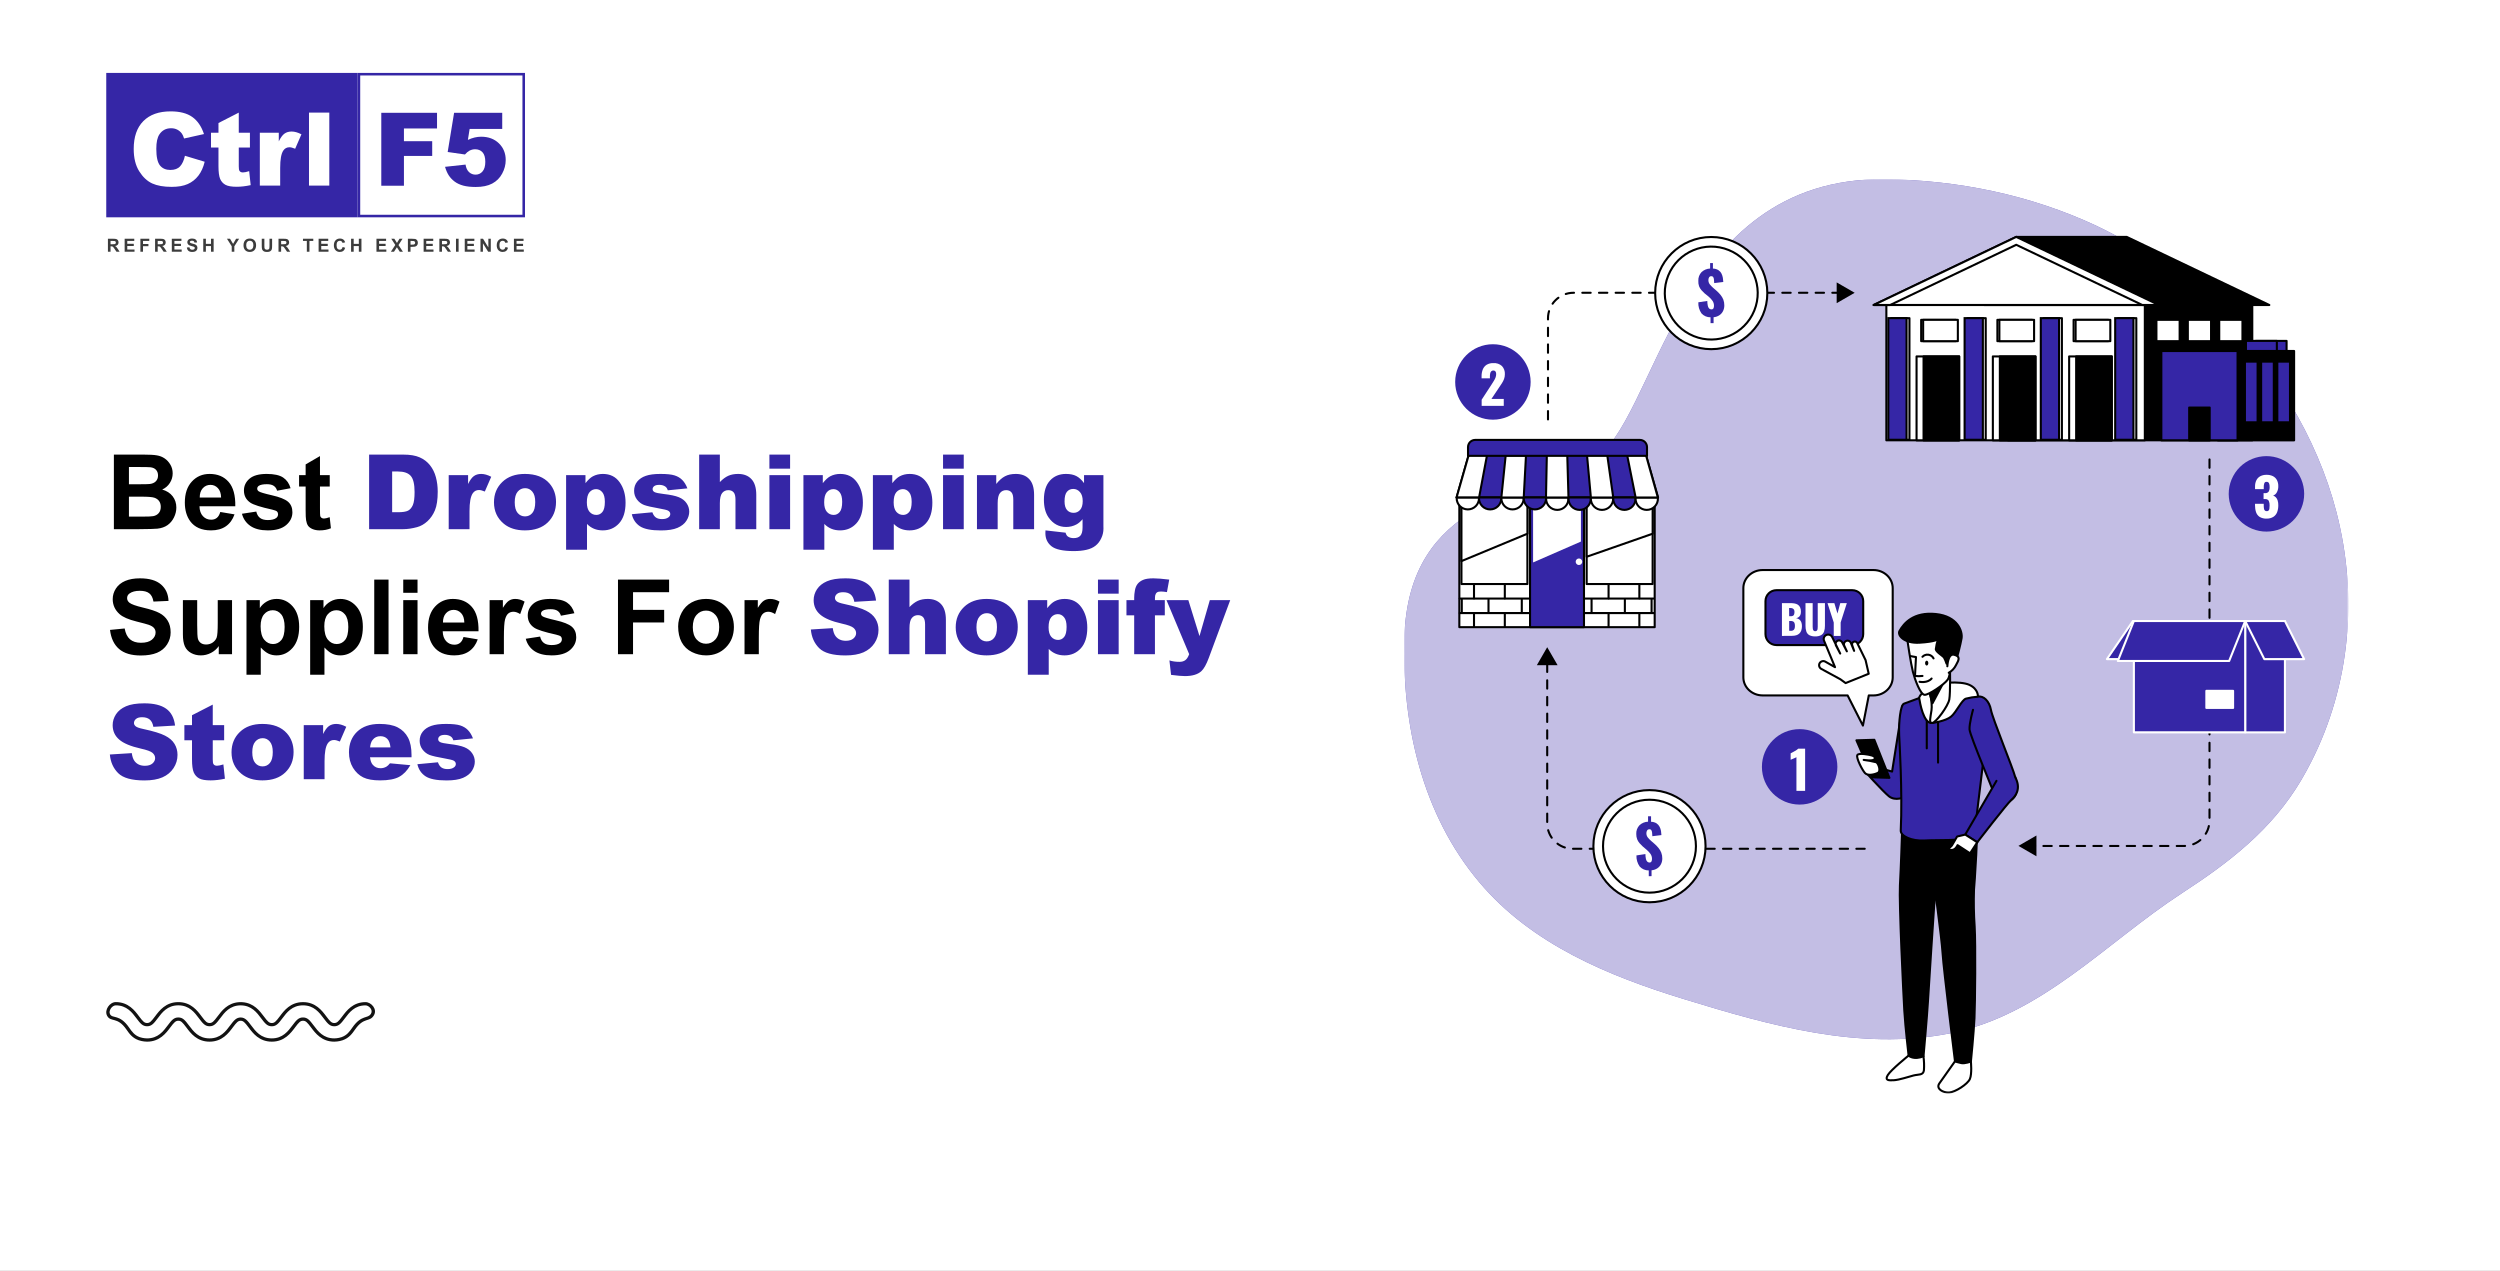 <svg width="1200" height="610" viewBox="0 0 1200 610" fill="none" xmlns="http://www.w3.org/2000/svg">
<rect x="0" y="0" width="1200" height="610" fill="#808080" stroke="none"/>
<g clip-path="url(#clip0_3_760)">
<path d="M1200 0H0V610H1200V0Z" fill="white"/>
<path d="M183.018 54.133H209.774V61.658H193.888V67.773H207.457V74.845H193.888V89.154H183.018V54.133ZM217.968 54.133H241.069V61.897H225.421L224.585 67.152C225.668 66.643 226.735 66.26 227.786 66.006C228.853 65.751 229.905 65.624 230.94 65.624C234.443 65.624 237.286 66.683 239.468 68.801C241.65 70.919 242.741 73.587 242.741 76.804C242.741 79.065 242.176 81.239 241.045 83.325C239.93 85.412 238.337 87.004 236.267 88.103C234.213 89.202 231.577 89.751 228.36 89.751C226.05 89.751 224.068 89.537 222.411 89.106C220.771 88.661 219.369 88.008 218.207 87.148C217.06 86.272 216.128 85.284 215.412 84.185C214.695 83.087 214.098 81.717 213.62 80.076L223.462 79.001C223.701 80.578 224.259 81.781 225.135 82.609C226.011 83.421 227.054 83.827 228.264 83.827C229.618 83.827 230.733 83.317 231.609 82.298C232.5 81.263 232.946 79.726 232.946 77.688C232.946 75.601 232.5 74.072 231.609 73.101C230.717 72.129 229.53 71.644 228.049 71.644C227.11 71.644 226.202 71.874 225.326 72.336C224.673 72.671 223.956 73.276 223.176 74.152L214.886 72.957L217.968 54.133Z" fill="#3526A6"/>
<path d="M171.682 35H51V104.31H171.682V35Z" fill="#3526A6"/>
<path d="M251.386 35.612H172.291V103.699H251.386V35.612Z" stroke="#3526A6" stroke-width="1.223"/>
<path d="M88.764 74.768L98.248 77.634C97.611 80.294 96.607 82.516 95.237 84.299C93.868 86.083 92.164 87.429 90.125 88.337C88.103 89.244 85.523 89.698 82.385 89.698C78.579 89.698 75.465 89.149 73.044 88.05C70.64 86.935 68.561 84.984 66.809 82.197C65.058 79.41 64.182 75.843 64.182 71.495C64.182 65.698 65.719 61.246 68.792 58.141C71.882 55.019 76.246 53.459 81.883 53.459C86.295 53.459 89.759 54.35 92.275 56.134C94.808 57.918 96.687 60.657 97.913 64.352L88.357 66.478C88.023 65.411 87.673 64.631 87.306 64.137C86.701 63.309 85.961 62.672 85.085 62.226C84.209 61.78 83.229 61.557 82.146 61.557C79.694 61.557 77.814 62.544 76.508 64.519C75.521 65.984 75.027 68.286 75.027 71.423C75.027 75.309 75.617 77.977 76.795 79.426C77.974 80.859 79.63 81.576 81.764 81.576C83.834 81.576 85.395 80.995 86.446 79.832C87.513 78.669 88.286 76.981 88.764 74.768ZM114.612 54.056V63.707H119.963V70.802H114.612V79.808C114.612 80.891 114.715 81.608 114.922 81.958C115.241 82.5 115.798 82.77 116.594 82.77C117.311 82.77 118.314 82.563 119.604 82.149L120.321 88.862C117.916 89.388 115.671 89.65 113.584 89.65C111.164 89.65 109.38 89.34 108.233 88.719C107.087 88.098 106.234 87.158 105.677 85.9C105.136 84.626 104.865 82.571 104.865 79.737V70.802H101.281V63.707H104.865V59.048L114.612 54.056ZM124.717 63.707H133.818V67.864C134.694 66.064 135.594 64.83 136.518 64.161C137.458 63.476 138.612 63.133 139.982 63.133C141.415 63.133 142.984 63.58 144.688 64.471L141.678 71.399C140.531 70.921 139.624 70.683 138.955 70.683C137.681 70.683 136.693 71.208 135.992 72.259C134.989 73.74 134.487 76.511 134.487 80.573V89.077H124.717V63.707ZM148.319 54.056H158.066V89.077H148.319V54.056Z" fill="white"/>
<path d="M51.805 120.834V114.604H54.452C55.118 114.604 55.601 114.661 55.901 114.774C56.205 114.885 56.447 115.083 56.628 115.369C56.809 115.655 56.9 115.982 56.9 116.351C56.9 116.818 56.763 117.205 56.488 117.511C56.213 117.814 55.802 118.005 55.255 118.084C55.528 118.243 55.751 118.417 55.927 118.607C56.105 118.797 56.345 119.134 56.645 119.619L57.406 120.834H55.901L54.992 119.478C54.669 118.994 54.448 118.689 54.329 118.565C54.21 118.437 54.084 118.351 53.951 118.305C53.818 118.257 53.607 118.233 53.318 118.233H53.063V120.834H51.805ZM53.063 117.239H53.993C54.597 117.239 54.974 117.213 55.124 117.162C55.274 117.111 55.392 117.024 55.477 116.899C55.562 116.774 55.604 116.618 55.604 116.431C55.604 116.222 55.547 116.053 55.434 115.926C55.324 115.795 55.166 115.713 54.962 115.679C54.86 115.665 54.554 115.658 54.044 115.658H53.063V117.239ZM59.831 120.834V114.604H64.45V115.658H61.089V117.039H64.216V118.089H61.089V119.784H64.569V120.834H59.831ZM67.385 120.834V114.604H71.656V115.658H68.643V117.133H71.243V118.186H68.643V120.834H67.385ZM74.442 120.834V114.604H77.089C77.755 114.604 78.238 114.661 78.538 114.774C78.841 114.885 79.084 115.083 79.265 115.369C79.446 115.655 79.537 115.982 79.537 116.351C79.537 116.818 79.4 117.205 79.125 117.511C78.85 117.814 78.439 118.005 77.892 118.084C78.164 118.243 78.388 118.417 78.564 118.607C78.742 118.797 78.982 119.134 79.282 119.619L80.043 120.834H78.538L77.629 119.478C77.306 118.994 77.085 118.689 76.966 118.565C76.847 118.437 76.721 118.351 76.588 118.305C76.454 118.257 76.243 118.233 75.954 118.233H75.7V120.834H74.442ZM75.7 117.239H76.63C77.234 117.239 77.61 117.213 77.761 117.162C77.911 117.111 78.028 117.024 78.113 116.899C78.198 116.774 78.241 116.618 78.241 116.431C78.241 116.222 78.184 116.053 78.071 115.926C77.96 115.795 77.803 115.713 77.599 115.679C77.497 115.665 77.191 115.658 76.681 115.658H75.7V117.239ZM82.467 120.834V114.604H87.087V115.658H83.725V117.039H86.853V118.089H83.725V119.784H87.206V120.834H82.467ZM89.694 118.807L90.918 118.688C90.992 119.099 91.141 119.4 91.364 119.593C91.591 119.786 91.896 119.882 92.278 119.882C92.683 119.882 92.988 119.797 93.192 119.627C93.399 119.454 93.502 119.253 93.502 119.024C93.502 118.876 93.458 118.752 93.37 118.65C93.285 118.545 93.135 118.454 92.92 118.378C92.772 118.327 92.437 118.236 91.913 118.106C91.238 117.939 90.765 117.733 90.493 117.49C90.111 117.147 89.92 116.729 89.92 116.236C89.92 115.919 90.009 115.623 90.187 115.348C90.369 115.07 90.628 114.859 90.965 114.715C91.305 114.57 91.714 114.498 92.193 114.498C92.975 114.498 93.563 114.669 93.957 115.012C94.353 115.355 94.562 115.812 94.581 116.385L93.323 116.44C93.27 116.12 93.153 115.89 92.975 115.751C92.799 115.61 92.534 115.539 92.18 115.539C91.815 115.539 91.529 115.614 91.322 115.764C91.189 115.861 91.122 115.989 91.122 116.151C91.122 116.298 91.184 116.424 91.309 116.529C91.468 116.662 91.853 116.801 92.465 116.946C93.077 117.09 93.529 117.24 93.821 117.396C94.115 117.549 94.345 117.76 94.509 118.029C94.676 118.296 94.76 118.626 94.76 119.019C94.76 119.376 94.661 119.711 94.462 120.022C94.264 120.334 93.984 120.566 93.621 120.719C93.258 120.869 92.806 120.944 92.265 120.944C91.478 120.944 90.873 120.763 90.451 120.401C90.029 120.035 89.776 119.504 89.694 118.807ZM97.563 120.834V114.604H98.821V117.056H101.286V114.604H102.543V120.834H101.286V118.11H98.821V120.834H97.563ZM111.226 120.834V118.212L108.944 114.604H110.419L111.885 117.069L113.321 114.604H114.77L112.48 118.22V120.834H111.226ZM116.881 117.757C116.881 117.123 116.976 116.59 117.166 116.159C117.307 115.842 117.5 115.557 117.743 115.305C117.99 115.053 118.259 114.866 118.551 114.744C118.939 114.58 119.387 114.498 119.894 114.498C120.812 114.498 121.545 114.783 122.095 115.352C122.648 115.921 122.924 116.713 122.924 117.728C122.924 118.733 122.65 119.521 122.104 120.09C121.557 120.657 120.826 120.94 119.911 120.94C118.984 120.94 118.248 120.658 117.701 120.095C117.154 119.528 116.881 118.749 116.881 117.757ZM118.177 117.715C118.177 118.42 118.34 118.956 118.666 119.321C118.991 119.684 119.405 119.865 119.907 119.865C120.408 119.865 120.819 119.685 121.139 119.325C121.462 118.963 121.623 118.42 121.623 117.698C121.623 116.984 121.466 116.451 121.152 116.1C120.84 115.749 120.425 115.573 119.907 115.573C119.388 115.573 118.97 115.751 118.653 116.108C118.336 116.463 118.177 116.998 118.177 117.715ZM125.642 114.604H126.9V117.978C126.9 118.514 126.915 118.861 126.946 119.019C127 119.274 127.128 119.48 127.329 119.636C127.533 119.789 127.811 119.865 128.162 119.865C128.519 119.865 128.788 119.793 128.969 119.648C129.151 119.501 129.26 119.321 129.296 119.109C129.333 118.896 129.352 118.543 129.352 118.05V114.604H130.61V117.876C130.61 118.624 130.576 119.153 130.508 119.461C130.44 119.77 130.314 120.031 130.129 120.243C129.948 120.456 129.704 120.626 129.398 120.753C129.092 120.878 128.693 120.94 128.2 120.94C127.605 120.94 127.153 120.872 126.844 120.736C126.538 120.597 126.296 120.419 126.118 120.201C125.939 119.98 125.822 119.749 125.765 119.508C125.683 119.151 125.642 118.624 125.642 117.927V114.604ZM133.685 120.834V114.604H136.332C136.998 114.604 137.481 114.661 137.781 114.774C138.084 114.885 138.327 115.083 138.508 115.369C138.689 115.655 138.78 115.982 138.78 116.351C138.78 116.818 138.642 117.205 138.368 117.511C138.093 117.814 137.682 118.005 137.135 118.084C137.407 118.243 137.631 118.417 137.807 118.607C137.985 118.797 138.225 119.134 138.525 119.619L139.286 120.834H137.781L136.872 119.478C136.549 118.994 136.328 118.689 136.209 118.565C136.09 118.437 135.964 118.351 135.831 118.305C135.697 118.257 135.486 118.233 135.197 118.233H134.942V120.834H133.685ZM134.942 117.239H135.873C136.477 117.239 136.853 117.213 137.004 117.162C137.154 117.111 137.271 117.024 137.356 116.899C137.441 116.774 137.484 116.618 137.484 116.431C137.484 116.222 137.427 116.053 137.314 115.926C137.203 115.795 137.046 115.713 136.842 115.679C136.74 115.665 136.434 115.658 135.924 115.658H134.942V117.239ZM147.276 120.834V115.658H145.427V114.604H150.378V115.658H148.534V120.834H147.276ZM152.934 120.834V114.604H157.554V115.658H154.192V117.039H157.32V118.089H154.192V119.784H157.673V120.834H152.934ZM164.466 118.543L165.686 118.93C165.499 119.61 165.187 120.116 164.751 120.447C164.317 120.776 163.766 120.94 163.098 120.94C162.271 120.94 161.591 120.658 161.058 120.095C160.525 119.528 160.259 118.755 160.259 117.774C160.259 116.737 160.527 115.933 161.062 115.36C161.598 114.785 162.302 114.498 163.174 114.498C163.936 114.498 164.555 114.723 165.031 115.174C165.315 115.44 165.527 115.822 165.669 116.321L164.424 116.618C164.35 116.295 164.196 116.04 163.961 115.853C163.728 115.666 163.445 115.573 163.111 115.573C162.649 115.573 162.273 115.739 161.984 116.07C161.698 116.402 161.555 116.939 161.555 117.681C161.555 118.468 161.697 119.029 161.98 119.364C162.264 119.698 162.632 119.865 163.085 119.865C163.419 119.865 163.707 119.759 163.948 119.546C164.189 119.334 164.361 119 164.466 118.543ZM168.514 120.834V114.604H169.772V117.056H172.237V114.604H173.495V120.834H172.237V118.11H169.772V120.834H168.514ZM180.703 120.834V114.604H185.322V115.658H181.961V117.039H185.089V118.089H181.961V119.784H185.441V120.834H180.703ZM187.616 120.834L189.745 117.583L187.815 114.604H189.286L190.535 116.606L191.759 114.604H193.217L191.279 117.63L193.408 120.834H191.891L190.51 118.679L189.124 120.834H187.616ZM195.794 120.834V114.604H197.813C198.578 114.604 199.076 114.635 199.309 114.698C199.666 114.791 199.965 114.995 200.205 115.309C200.446 115.621 200.567 116.025 200.567 116.521C200.567 116.903 200.497 117.225 200.358 117.485C200.22 117.746 200.043 117.951 199.827 118.101C199.615 118.249 199.398 118.347 199.177 118.395C198.877 118.454 198.442 118.484 197.872 118.484H197.052V120.834H195.794ZM197.052 115.658V117.426H197.741C198.236 117.426 198.568 117.393 198.735 117.328C198.902 117.263 199.033 117.161 199.126 117.022C199.222 116.883 199.271 116.722 199.271 116.538C199.271 116.311 199.204 116.124 199.071 115.977C198.938 115.829 198.769 115.737 198.565 115.7C198.415 115.672 198.113 115.658 197.66 115.658H197.052ZM203.34 120.834V114.604H207.959V115.658H204.598V117.039H207.726V118.089H204.598V119.784H208.078V120.834H203.34ZM210.89 120.834V114.604H213.537C214.203 114.604 214.686 114.661 214.986 114.774C215.29 114.885 215.532 115.083 215.713 115.369C215.894 115.655 215.985 115.982 215.985 116.351C215.985 116.818 215.848 117.205 215.573 117.511C215.298 117.814 214.887 118.005 214.341 118.084C214.612 118.243 214.836 118.417 215.012 118.607C215.19 118.797 215.43 119.134 215.73 119.619L216.491 120.834H214.986L214.077 119.478C213.754 118.994 213.533 118.689 213.414 118.565C213.295 118.437 213.169 118.351 213.036 118.305C212.903 118.257 212.692 118.233 212.403 118.233H212.148V120.834H210.89ZM212.148 117.239H213.078C213.682 117.239 214.059 117.213 214.209 117.162C214.359 117.111 214.476 117.024 214.561 116.899C214.646 116.774 214.689 116.618 214.689 116.431C214.689 116.222 214.632 116.053 214.519 115.926C214.408 115.795 214.251 115.713 214.047 115.679C213.945 115.665 213.639 115.658 213.129 115.658H212.148V117.239ZM218.877 120.834V114.604H220.135V120.834H218.877ZM223.079 120.834V114.604H227.698V115.658H224.336V117.039H227.464V118.089H224.336V119.784H227.817V120.834H223.079ZM230.637 120.834V114.604H231.861L234.411 118.764V114.604H235.579V120.834H234.317L231.806 116.771V120.834H230.637ZM242.64 118.543L243.86 118.93C243.673 119.61 243.361 120.116 242.925 120.447C242.492 120.776 241.941 120.94 241.272 120.94C240.445 120.94 239.765 120.658 239.232 120.095C238.7 119.528 238.433 118.755 238.433 117.774C238.433 116.737 238.701 115.933 239.236 115.36C239.772 114.785 240.476 114.498 241.348 114.498C242.111 114.498 242.73 114.723 243.206 115.174C243.489 115.44 243.701 115.822 243.843 116.321L242.598 116.618C242.524 116.295 242.37 116.04 242.135 115.853C241.902 115.666 241.619 115.573 241.285 115.573C240.823 115.573 240.448 115.739 240.159 116.07C239.872 116.402 239.729 116.939 239.729 117.681C239.729 118.468 239.871 119.029 240.154 119.364C240.438 119.698 240.806 119.865 241.259 119.865C241.594 119.865 241.881 119.759 242.122 119.546C242.363 119.334 242.536 119 242.64 118.543ZM246.684 120.834V114.604H251.304V115.658H247.942V117.039H251.07V118.089H247.942V119.784H251.423V120.834H246.684Z" fill="#3C3C3C"/>
<path d="M54.662 218.209H68.969C71.801 218.209 73.909 218.331 75.292 218.575C76.692 218.803 77.937 219.291 79.027 220.04C80.134 220.789 81.054 221.79 81.786 223.043C82.519 224.28 82.885 225.672 82.885 227.218C82.885 228.894 82.429 230.432 81.518 231.832C80.622 233.232 79.402 234.282 77.856 234.981C80.037 235.616 81.713 236.699 82.885 238.229C84.057 239.758 84.643 241.557 84.643 243.624C84.643 245.252 84.26 246.839 83.495 248.385C82.746 249.915 81.713 251.144 80.394 252.071C79.092 252.983 77.481 253.544 75.561 253.756C74.356 253.886 71.451 253.967 66.845 254H54.662V218.209ZM61.889 224.166V232.442H66.625C69.441 232.442 71.19 232.402 71.874 232.32C73.111 232.174 74.079 231.751 74.779 231.051C75.495 230.335 75.853 229.399 75.853 228.243C75.853 227.136 75.544 226.241 74.926 225.558C74.324 224.858 73.42 224.435 72.216 224.288C71.5 224.207 69.441 224.166 66.039 224.166H61.889ZM61.889 238.399V247.97H68.578C71.182 247.97 72.834 247.896 73.534 247.75C74.608 247.555 75.479 247.083 76.147 246.334C76.83 245.569 77.172 244.552 77.172 243.282C77.172 242.208 76.912 241.297 76.391 240.548C75.87 239.799 75.113 239.254 74.12 238.912C73.144 238.57 71.011 238.399 67.724 238.399H61.889ZM105.736 245.748L112.572 246.896C111.693 249.402 110.302 251.314 108.397 252.633C106.509 253.935 104.141 254.586 101.293 254.586C96.784 254.586 93.448 253.113 91.283 250.167C89.574 247.807 88.72 244.828 88.72 241.231C88.72 236.935 89.843 233.574 92.089 231.148C94.335 228.707 97.175 227.486 100.609 227.486C104.467 227.486 107.51 228.764 109.74 231.319C111.97 233.858 113.036 237.757 112.938 243.014H95.751C95.8 245.048 96.353 246.635 97.411 247.774C98.469 248.897 99.787 249.459 101.366 249.459C102.44 249.459 103.344 249.166 104.076 248.58C104.809 247.994 105.362 247.05 105.736 245.748ZM106.127 238.814C106.078 236.829 105.565 235.323 104.589 234.298C103.612 233.256 102.424 232.735 101.024 232.735C99.527 232.735 98.29 233.281 97.314 234.371C96.337 235.462 95.857 236.943 95.873 238.814H106.127ZM116.137 246.603L123.021 245.553C123.314 246.887 123.909 247.905 124.804 248.604C125.699 249.288 126.952 249.63 128.563 249.63C130.338 249.63 131.672 249.304 132.567 248.653C133.17 248.198 133.471 247.587 133.471 246.822C133.471 246.301 133.308 245.87 132.982 245.528C132.641 245.203 131.876 244.902 130.688 244.625C125.154 243.404 121.646 242.289 120.165 241.28C118.114 239.881 117.089 237.936 117.089 235.445C117.089 233.199 117.976 231.311 119.75 229.781C121.524 228.251 124.275 227.486 128.002 227.486C131.55 227.486 134.187 228.064 135.912 229.22C137.637 230.375 138.826 232.084 139.477 234.347L133.007 235.543C132.73 234.534 132.201 233.761 131.42 233.224C130.655 232.687 129.556 232.418 128.124 232.418C126.317 232.418 125.023 232.67 124.242 233.175C123.721 233.533 123.461 233.997 123.461 234.566C123.461 235.055 123.689 235.47 124.145 235.812C124.763 236.267 126.895 236.91 130.541 237.74C134.203 238.57 136.758 239.588 138.207 240.792C139.639 242.013 140.355 243.714 140.355 245.895C140.355 248.271 139.363 250.313 137.377 252.022C135.391 253.731 132.453 254.586 128.563 254.586C125.032 254.586 122.232 253.87 120.165 252.438C118.114 251.005 116.771 249.06 116.137 246.603ZM158.275 228.072V233.541H153.588V243.99C153.588 246.106 153.629 247.343 153.71 247.701C153.808 248.043 154.011 248.328 154.32 248.556C154.646 248.784 155.036 248.897 155.492 248.897C156.127 248.897 157.047 248.678 158.251 248.238L158.837 253.561C157.242 254.244 155.435 254.586 153.417 254.586C152.18 254.586 151.065 254.382 150.072 253.976C149.079 253.552 148.347 253.015 147.875 252.364C147.419 251.697 147.102 250.802 146.923 249.679C146.776 248.881 146.703 247.27 146.703 244.845V233.541H143.554V228.072H146.703V222.921L153.588 218.917V228.072H158.275ZM52.807 302.354L59.838 301.671C60.261 304.031 61.116 305.764 62.401 306.871C63.703 307.978 65.453 308.531 67.65 308.531C69.978 308.531 71.728 308.043 72.899 307.066C74.088 306.074 74.682 304.918 74.682 303.6C74.682 302.753 74.429 302.037 73.925 301.451C73.436 300.849 72.574 300.328 71.337 299.889C70.491 299.596 68.562 299.075 65.551 298.326C61.677 297.366 58.959 296.186 57.397 294.786C55.199 292.817 54.101 290.416 54.101 287.584C54.101 285.761 54.613 284.06 55.639 282.481C56.68 280.886 58.17 279.674 60.106 278.844C62.06 278.014 64.412 277.599 67.162 277.599C71.654 277.599 75.032 278.583 77.294 280.553C79.573 282.522 80.769 285.151 80.883 288.438L73.656 288.756C73.347 286.917 72.68 285.598 71.654 284.801C70.645 283.987 69.123 283.58 67.089 283.58C64.989 283.58 63.345 284.011 62.157 284.874C61.392 285.427 61.01 286.168 61.01 287.096C61.01 287.942 61.368 288.666 62.084 289.269C62.995 290.034 65.209 290.831 68.725 291.661C72.24 292.491 74.836 293.354 76.513 294.249C78.205 295.128 79.524 296.34 80.468 297.887C81.428 299.417 81.908 301.313 81.908 303.575C81.908 305.626 81.338 307.547 80.199 309.337C79.06 311.127 77.449 312.462 75.365 313.341C73.282 314.203 70.686 314.635 67.577 314.635C63.052 314.635 59.578 313.593 57.152 311.51C54.727 309.41 53.279 306.358 52.807 302.354ZM105.004 314V310.118C104.06 311.502 102.815 312.592 101.269 313.39C99.739 314.187 98.119 314.586 96.41 314.586C94.669 314.586 93.106 314.203 91.723 313.438C90.339 312.674 89.338 311.599 88.72 310.216C88.101 308.832 87.792 306.92 87.792 304.479V288.072H94.652V299.986C94.652 303.632 94.774 305.87 95.019 306.7C95.279 307.514 95.743 308.165 96.41 308.653C97.078 309.125 97.924 309.361 98.949 309.361C100.121 309.361 101.171 309.044 102.099 308.409C103.026 307.758 103.661 306.961 104.003 306.017C104.345 305.056 104.516 302.721 104.516 299.01V288.072H111.376V314H105.004ZM118.31 288.072H124.706V291.881C125.536 290.579 126.659 289.521 128.075 288.707C129.491 287.893 131.062 287.486 132.787 287.486C135.798 287.486 138.354 288.666 140.453 291.026C142.553 293.386 143.603 296.674 143.603 300.89C143.603 305.219 142.545 308.588 140.429 310.997C138.313 313.39 135.749 314.586 132.738 314.586C131.306 314.586 130.004 314.301 128.832 313.731C127.676 313.162 126.456 312.185 125.17 310.802V323.863H118.31V288.072ZM125.097 300.597C125.097 303.51 125.674 305.667 126.83 307.066C127.986 308.45 129.394 309.142 131.054 309.142C132.649 309.142 133.975 308.507 135.033 307.237C136.091 305.951 136.62 303.852 136.62 300.938C136.62 298.22 136.075 296.202 134.984 294.884C133.894 293.565 132.543 292.906 130.932 292.906C129.255 292.906 127.864 293.557 126.757 294.859C125.65 296.145 125.097 298.058 125.097 300.597ZM148.876 288.072H155.272V291.881C156.103 290.579 157.226 289.521 158.642 288.707C160.058 287.893 161.628 287.486 163.354 287.486C166.365 287.486 168.92 288.666 171.02 291.026C173.119 293.386 174.169 296.674 174.169 300.89C174.169 305.219 173.111 308.588 170.995 310.997C168.879 313.39 166.316 314.586 163.305 314.586C161.872 314.586 160.57 314.301 159.398 313.731C158.243 313.162 157.022 312.185 155.736 310.802V323.863H148.876V288.072ZM155.663 300.597C155.663 303.51 156.241 305.667 157.396 307.066C158.552 308.45 159.96 309.142 161.62 309.142C163.215 309.142 164.542 308.507 165.6 307.237C166.658 305.951 167.187 303.852 167.187 300.938C167.187 298.22 166.641 296.202 165.551 294.884C164.46 293.565 163.109 292.906 161.498 292.906C159.822 292.906 158.43 293.557 157.323 294.859C156.216 296.145 155.663 298.058 155.663 300.597ZM179.638 314V278.209H186.498V314H179.638ZM193.554 284.557V278.209H200.414V284.557H193.554ZM193.554 314V288.072H200.414V314H193.554ZM222.484 305.748L229.32 306.896C228.441 309.402 227.05 311.314 225.146 312.633C223.257 313.935 220.889 314.586 218.041 314.586C213.533 314.586 210.196 313.113 208.031 310.167C206.322 307.807 205.468 304.828 205.468 301.231C205.468 296.935 206.591 293.574 208.837 291.148C211.083 288.707 213.923 287.486 217.357 287.486C221.215 287.486 224.258 288.764 226.488 291.319C228.718 293.858 229.784 297.757 229.687 303.014H212.499C212.548 305.048 213.101 306.635 214.159 307.774C215.217 308.897 216.535 309.459 218.114 309.459C219.188 309.459 220.092 309.166 220.824 308.58C221.557 307.994 222.11 307.05 222.484 305.748ZM222.875 298.814C222.826 296.829 222.313 295.323 221.337 294.298C220.36 293.256 219.172 292.735 217.772 292.735C216.275 292.735 215.038 293.281 214.062 294.371C213.085 295.462 212.605 296.943 212.621 298.814H222.875ZM241.869 314H235.009V288.072H241.381V291.759C242.471 290.017 243.448 288.87 244.311 288.316C245.189 287.763 246.182 287.486 247.289 287.486C248.852 287.486 250.357 287.918 251.806 288.78L249.682 294.762C248.526 294.013 247.452 293.639 246.459 293.639C245.499 293.639 244.685 293.907 244.018 294.444C243.35 294.965 242.821 295.917 242.431 297.301C242.056 298.684 241.869 301.581 241.869 305.992V314ZM252.367 306.603L259.252 305.553C259.545 306.887 260.139 307.905 261.034 308.604C261.929 309.288 263.183 309.63 264.794 309.63C266.568 309.63 267.903 309.304 268.798 308.653C269.4 308.198 269.701 307.587 269.701 306.822C269.701 306.301 269.538 305.87 269.213 305.528C268.871 305.203 268.106 304.902 266.918 304.625C261.384 303.404 257.877 302.289 256.396 301.28C254.345 299.881 253.319 297.936 253.319 295.445C253.319 293.199 254.206 291.311 255.98 289.781C257.755 288.251 260.505 287.486 264.232 287.486C267.781 287.486 270.417 288.064 272.143 289.22C273.868 290.375 275.056 292.084 275.707 294.347L269.237 295.543C268.961 294.534 268.432 293.761 267.65 293.224C266.885 292.687 265.787 292.418 264.354 292.418C262.548 292.418 261.254 292.67 260.473 293.175C259.952 293.533 259.691 293.997 259.691 294.566C259.691 295.055 259.919 295.47 260.375 295.812C260.993 296.267 263.126 296.91 266.771 297.74C270.434 298.57 272.989 299.588 274.438 300.792C275.87 302.013 276.586 303.714 276.586 305.895C276.586 308.271 275.593 310.313 273.607 312.022C271.622 313.731 268.684 314.586 264.794 314.586C261.262 314.586 258.463 313.87 256.396 312.438C254.345 311.005 253.002 309.06 252.367 306.603ZM296.63 314V278.209H321.166V284.264H303.856V292.735H318.798V298.79H303.856V314H296.63ZM325.512 300.67C325.512 298.391 326.073 296.186 327.196 294.054C328.319 291.922 329.906 290.294 331.957 289.171C334.024 288.048 336.327 287.486 338.866 287.486C342.789 287.486 346.003 288.764 348.51 291.319C351.016 293.858 352.27 297.073 352.27 300.963C352.27 304.885 351 308.141 348.461 310.729C345.938 313.3 342.756 314.586 338.915 314.586C336.539 314.586 334.268 314.049 332.104 312.975C329.955 311.9 328.319 310.33 327.196 308.263C326.073 306.179 325.512 303.648 325.512 300.67ZM332.543 301.036C332.543 303.608 333.153 305.577 334.374 306.944C335.595 308.312 337.1 308.995 338.891 308.995C340.681 308.995 342.178 308.312 343.383 306.944C344.604 305.577 345.214 303.591 345.214 300.987C345.214 298.448 344.604 296.495 343.383 295.128C342.178 293.761 340.681 293.077 338.891 293.077C337.1 293.077 335.595 293.761 334.374 295.128C333.153 296.495 332.543 298.465 332.543 301.036ZM364.232 314H357.372V288.072H363.744V291.759C364.835 290.017 365.811 288.87 366.674 288.316C367.553 287.763 368.546 287.486 369.652 287.486C371.215 287.486 372.72 287.918 374.169 288.78L372.045 294.762C370.889 294.013 369.815 293.639 368.822 293.639C367.862 293.639 367.048 293.907 366.381 294.444C365.714 294.965 365.185 295.917 364.794 297.301C364.42 298.684 364.232 301.581 364.232 305.992V314Z" fill="black"/>
<path d="M177.172 218.209H193.603C196.841 218.209 199.454 218.648 201.439 219.527C203.441 220.406 205.093 221.668 206.396 223.312C207.698 224.955 208.642 226.868 209.228 229.049C209.813 231.23 210.106 233.541 210.106 235.982C210.106 239.807 209.667 242.778 208.788 244.894C207.925 246.993 206.721 248.759 205.175 250.191C203.629 251.607 201.968 252.551 200.194 253.023C197.769 253.674 195.572 254 193.603 254H177.172V218.209ZM188.231 226.314V245.87H190.941C193.253 245.87 194.896 245.618 195.873 245.113C196.85 244.592 197.615 243.697 198.168 242.428C198.721 241.142 198.998 239.067 198.998 236.202C198.998 232.41 198.38 229.814 197.143 228.414C195.906 227.014 193.855 226.314 190.99 226.314H188.231ZM215.38 228.072H224.682V232.32C225.577 230.481 226.496 229.22 227.44 228.536C228.401 227.836 229.581 227.486 230.98 227.486C232.445 227.486 234.049 227.942 235.79 228.854L232.714 235.934C231.542 235.445 230.614 235.201 229.931 235.201C228.629 235.201 227.619 235.738 226.903 236.812C225.878 238.326 225.365 241.158 225.365 245.309V254H215.38V228.072ZM237.108 241.109C237.108 237.154 238.443 233.899 241.112 231.344C243.782 228.772 247.387 227.486 251.928 227.486C257.12 227.486 261.042 228.992 263.695 232.003C265.827 234.428 266.894 237.415 266.894 240.963C266.894 244.951 265.567 248.222 262.914 250.777C260.277 253.316 256.623 254.586 251.952 254.586C247.785 254.586 244.416 253.528 241.845 251.412C238.687 248.792 237.108 245.357 237.108 241.109ZM247.069 241.085C247.069 243.396 247.533 245.105 248.461 246.212C249.405 247.319 250.585 247.872 252.001 247.872C253.433 247.872 254.605 247.327 255.517 246.236C256.444 245.146 256.908 243.396 256.908 240.987C256.908 238.741 256.444 237.073 255.517 235.982C254.589 234.876 253.441 234.322 252.074 234.322C250.626 234.322 249.429 234.884 248.485 236.007C247.541 237.114 247.069 238.806 247.069 241.085ZM271.728 263.863V228.072H281.029V231.905C282.315 230.294 283.495 229.203 284.569 228.634C286.018 227.869 287.621 227.486 289.379 227.486C292.846 227.486 295.523 228.813 297.411 231.466C299.315 234.119 300.268 237.398 300.268 241.305C300.268 245.618 299.234 248.914 297.167 251.192C295.1 253.455 292.488 254.586 289.33 254.586C287.8 254.586 286.4 254.326 285.131 253.805C283.878 253.284 282.755 252.511 281.762 251.485V263.863H271.728ZM281.688 241.109C281.688 243.16 282.12 244.682 282.982 245.675C283.845 246.668 284.936 247.164 286.254 247.164C287.41 247.164 288.378 246.692 289.159 245.748C289.94 244.788 290.331 243.168 290.331 240.89C290.331 238.79 289.924 237.252 289.11 236.275C288.297 235.283 287.304 234.786 286.132 234.786C284.862 234.786 283.804 235.283 282.958 236.275C282.112 237.268 281.688 238.88 281.688 241.109ZM303.271 246.822L313.134 245.895C313.541 247.066 314.11 247.905 314.843 248.409C315.575 248.914 316.552 249.166 317.772 249.166C319.107 249.166 320.141 248.881 320.873 248.312C321.443 247.888 321.728 247.359 321.728 246.725C321.728 246.008 321.353 245.455 320.604 245.064C320.067 244.788 318.643 244.446 316.332 244.039C312.882 243.437 310.481 242.883 309.13 242.379C307.795 241.858 306.664 240.987 305.736 239.767C304.825 238.546 304.369 237.154 304.369 235.592C304.369 233.883 304.866 232.41 305.858 231.173C306.851 229.936 308.218 229.016 309.96 228.414C311.701 227.796 314.037 227.486 316.967 227.486C320.059 227.486 322.338 227.722 323.803 228.194C325.284 228.666 326.513 229.399 327.489 230.392C328.482 231.384 329.304 232.727 329.955 234.42L320.531 235.348C320.287 234.518 319.88 233.907 319.311 233.517C318.529 232.996 317.585 232.735 316.479 232.735C315.355 232.735 314.534 232.939 314.013 233.346C313.508 233.736 313.256 234.216 313.256 234.786C313.256 235.421 313.581 235.901 314.232 236.227C314.883 236.552 316.299 236.845 318.48 237.105C321.785 237.48 324.242 238.001 325.854 238.668C327.465 239.335 328.694 240.287 329.54 241.524C330.403 242.761 330.834 244.12 330.834 245.602C330.834 247.099 330.378 248.556 329.467 249.972C328.572 251.388 327.147 252.519 325.194 253.365C323.257 254.195 320.613 254.61 317.26 254.61C312.523 254.61 309.146 253.935 307.128 252.584C305.126 251.233 303.84 249.312 303.271 246.822ZM335.595 218.209H345.531V231.393C346.882 229.993 348.225 228.992 349.56 228.39C350.894 227.787 352.473 227.486 354.296 227.486C356.998 227.486 359.122 228.308 360.668 229.952C362.23 231.596 363.012 234.119 363.012 237.521V254H353.026V239.742C353.026 238.115 352.725 236.967 352.123 236.3C351.521 235.616 350.674 235.274 349.584 235.274C348.38 235.274 347.403 235.73 346.654 236.642C345.906 237.553 345.531 239.189 345.531 241.549V254H335.595V218.209ZM369.311 218.209H379.247V224.972H369.311V218.209ZM369.311 228.072H379.247V254H369.311V228.072ZM385.644 263.863V228.072H394.945V231.905C396.231 230.294 397.411 229.203 398.485 228.634C399.934 227.869 401.537 227.486 403.295 227.486C406.762 227.486 409.439 228.813 411.327 231.466C413.231 234.119 414.184 237.398 414.184 241.305C414.184 245.618 413.15 248.914 411.083 251.192C409.016 253.455 406.404 254.586 403.246 254.586C401.716 254.586 400.316 254.326 399.047 253.805C397.794 253.284 396.671 252.511 395.678 251.485V263.863H385.644ZM395.604 241.109C395.604 243.16 396.036 244.682 396.898 245.675C397.761 246.668 398.852 247.164 400.17 247.164C401.326 247.164 402.294 246.692 403.075 245.748C403.856 244.788 404.247 243.168 404.247 240.89C404.247 238.79 403.84 237.252 403.026 236.275C402.213 235.283 401.22 234.786 400.048 234.786C398.778 234.786 397.72 235.283 396.874 236.275C396.028 237.268 395.604 238.88 395.604 241.109ZM418.993 263.863V228.072H428.295V231.905C429.581 230.294 430.761 229.203 431.835 228.634C433.284 227.869 434.887 227.486 436.645 227.486C440.111 227.486 442.789 228.813 444.677 231.466C446.581 234.119 447.533 237.398 447.533 241.305C447.533 245.618 446.5 248.914 444.433 251.192C442.366 253.455 439.753 254.586 436.596 254.586C435.066 254.586 433.666 254.326 432.396 253.805C431.143 253.284 430.02 252.511 429.027 251.485V263.863H418.993ZM428.954 241.109C428.954 243.16 429.385 244.682 430.248 245.675C431.111 246.668 432.201 247.164 433.52 247.164C434.675 247.164 435.644 246.692 436.425 245.748C437.206 244.788 437.597 243.168 437.597 240.89C437.597 238.79 437.19 237.252 436.376 236.275C435.562 235.283 434.569 234.786 433.397 234.786C432.128 234.786 431.07 235.283 430.224 236.275C429.377 237.268 428.954 238.88 428.954 241.109ZM452.66 218.209H462.597V224.972H452.66V218.209ZM452.66 228.072H462.597V254H452.66V228.072ZM468.944 228.072H478.197V232.296C479.581 230.571 480.98 229.342 482.396 228.609C483.812 227.861 485.538 227.486 487.572 227.486C490.323 227.486 492.471 228.308 494.018 229.952C495.58 231.58 496.361 234.103 496.361 237.521V254H486.376V239.742C486.376 238.115 486.075 236.967 485.473 236.3C484.87 235.616 484.024 235.274 482.934 235.274C481.729 235.274 480.753 235.73 480.004 236.642C479.255 237.553 478.881 239.189 478.881 241.549V254H468.944V228.072ZM520.336 228.072H529.638V252.56L529.662 253.707C529.662 255.335 529.312 256.881 528.612 258.346C527.929 259.827 527.009 261.023 525.854 261.935C524.714 262.846 523.257 263.505 521.483 263.912C519.726 264.319 517.707 264.522 515.429 264.522C510.22 264.522 506.64 263.741 504.687 262.179C502.75 260.616 501.781 258.525 501.781 255.904C501.781 255.579 501.798 255.139 501.83 254.586L511.474 255.685C511.718 256.58 512.092 257.198 512.597 257.54C513.329 258.045 514.249 258.297 515.355 258.297C516.788 258.297 517.854 257.914 518.554 257.149C519.27 256.384 519.628 255.05 519.628 253.146V249.215C518.651 250.37 517.675 251.209 516.698 251.729C515.168 252.543 513.516 252.95 511.742 252.95C508.275 252.95 505.476 251.437 503.344 248.409C501.83 246.261 501.073 243.421 501.073 239.889C501.073 235.852 502.05 232.776 504.003 230.66C505.956 228.544 508.511 227.486 511.669 227.486C513.687 227.486 515.347 227.828 516.649 228.512C517.968 229.195 519.197 230.326 520.336 231.905V228.072ZM510.985 240.646C510.985 242.517 511.384 243.909 512.182 244.82C512.979 245.715 514.029 246.163 515.331 246.163C516.568 246.163 517.602 245.699 518.432 244.771C519.278 243.827 519.701 242.411 519.701 240.523C519.701 238.635 519.262 237.195 518.383 236.202C517.504 235.193 516.43 234.688 515.16 234.688C513.891 234.688 512.873 235.152 512.108 236.08C511.36 236.992 510.985 238.513 510.985 240.646ZM389.208 302.159L399.73 301.5C399.958 303.209 400.422 304.511 401.122 305.406C402.261 306.855 403.889 307.579 406.005 307.579C407.584 307.579 408.796 307.213 409.643 306.48C410.505 305.732 410.937 304.869 410.937 303.893C410.937 302.965 410.53 302.135 409.716 301.402C408.902 300.67 407.014 299.978 404.052 299.327C399.201 298.237 395.743 296.788 393.676 294.981C391.592 293.175 390.551 290.872 390.551 288.072C390.551 286.233 391.08 284.5 392.138 282.872C393.212 281.228 394.815 279.942 396.947 279.015C399.096 278.071 402.034 277.599 405.761 277.599C410.334 277.599 413.817 278.453 416.21 280.162C418.619 281.855 420.051 284.557 420.507 288.268L410.082 288.878C409.805 287.267 409.219 286.095 408.324 285.362C407.445 284.63 406.225 284.264 404.662 284.264C403.376 284.264 402.408 284.54 401.757 285.094C401.106 285.631 400.78 286.29 400.78 287.071C400.78 287.641 401.049 288.154 401.586 288.609C402.107 289.081 403.344 289.521 405.297 289.928C410.131 290.969 413.59 292.027 415.673 293.102C417.772 294.16 419.294 295.478 420.238 297.057C421.199 298.635 421.679 300.401 421.679 302.354C421.679 304.649 421.044 306.765 419.774 308.702C418.505 310.639 416.731 312.112 414.452 313.121C412.174 314.114 409.301 314.61 405.834 314.61C399.747 314.61 395.531 313.438 393.188 311.095C390.844 308.751 389.517 305.772 389.208 302.159ZM426.61 278.209H436.547V291.393C437.898 289.993 439.241 288.992 440.575 288.39C441.91 287.787 443.489 287.486 445.312 287.486C448.013 287.486 450.137 288.308 451.684 289.952C453.246 291.596 454.027 294.119 454.027 297.521V314H444.042V299.742C444.042 298.115 443.741 296.967 443.139 296.3C442.536 295.616 441.69 295.274 440.6 295.274C439.395 295.274 438.419 295.73 437.67 296.642C436.921 297.553 436.547 299.189 436.547 301.549V314H426.61V278.209ZM458.739 301.109C458.739 297.154 460.074 293.899 462.743 291.344C465.412 288.772 469.018 287.486 473.559 287.486C478.751 287.486 482.673 288.992 485.326 292.003C487.458 294.428 488.524 297.415 488.524 300.963C488.524 304.951 487.198 308.222 484.545 310.777C481.908 313.316 478.254 314.586 473.583 314.586C469.416 314.586 466.047 313.528 463.476 311.412C460.318 308.792 458.739 305.357 458.739 301.109ZM468.7 301.085C468.7 303.396 469.164 305.105 470.092 306.212C471.036 307.319 472.216 307.872 473.632 307.872C475.064 307.872 476.236 307.327 477.147 306.236C478.075 305.146 478.539 303.396 478.539 300.987C478.539 298.741 478.075 297.073 477.147 295.982C476.22 294.876 475.072 294.322 473.705 294.322C472.257 294.322 471.06 294.884 470.116 296.007C469.172 297.114 468.7 298.806 468.7 301.085ZM493.358 323.863V288.072H502.66V291.905C503.946 290.294 505.126 289.203 506.2 288.634C507.649 287.869 509.252 287.486 511.01 287.486C514.477 287.486 517.154 288.813 519.042 291.466C520.946 294.119 521.898 297.398 521.898 301.305C521.898 305.618 520.865 308.914 518.798 311.192C516.731 313.455 514.118 314.586 510.961 314.586C509.431 314.586 508.031 314.326 506.762 313.805C505.508 313.284 504.385 312.511 503.393 311.485V323.863H493.358ZM503.319 301.109C503.319 303.16 503.751 304.682 504.613 305.675C505.476 306.668 506.566 307.164 507.885 307.164C509.04 307.164 510.009 306.692 510.79 305.748C511.571 304.788 511.962 303.168 511.962 300.89C511.962 298.79 511.555 297.252 510.741 296.275C509.927 295.283 508.935 294.786 507.763 294.786C506.493 294.786 505.435 295.283 504.589 296.275C503.743 297.268 503.319 298.88 503.319 301.109ZM527.025 278.209H536.962V284.972H527.025V278.209ZM527.025 288.072H536.962V314H527.025V288.072ZM554.369 288.072H559.105V295.348H554.369V314H544.408V295.348H540.697V288.072H544.408V286.9C544.408 285.842 544.522 284.679 544.75 283.409C544.978 282.14 545.401 281.106 546.02 280.309C546.654 279.495 547.533 278.844 548.656 278.355C549.796 277.851 551.456 277.599 553.637 277.599C555.378 277.599 557.909 277.802 561.229 278.209L560.131 284.215C558.943 284.02 557.982 283.922 557.25 283.922C556.355 283.922 555.712 284.076 555.321 284.386C554.931 284.679 554.654 285.151 554.491 285.802C554.41 286.16 554.369 286.917 554.369 288.072ZM559.911 288.072H570.409L575.756 305.333L580.712 288.072H590.502L580.224 315.782C579.052 318.94 577.855 321.072 576.635 322.179C574.91 323.741 572.281 324.522 568.749 324.522C567.317 324.522 565.103 324.327 562.108 323.937L561.327 317.003C562.759 317.459 564.354 317.687 566.112 317.687C567.284 317.687 568.228 317.418 568.944 316.881C569.677 316.344 570.295 315.383 570.8 314L559.911 288.072ZM52.733 362.159L63.256 361.5C63.484 363.209 63.948 364.511 64.647 365.406C65.787 366.855 67.414 367.579 69.53 367.579C71.109 367.579 72.322 367.213 73.168 366.48C74.031 365.732 74.462 364.869 74.462 363.893C74.462 362.965 74.055 362.135 73.241 361.402C72.427 360.67 70.539 359.978 67.577 359.327C62.727 358.237 59.268 356.788 57.201 354.981C55.118 353.175 54.076 350.872 54.076 348.072C54.076 346.233 54.605 344.5 55.663 342.872C56.737 341.228 58.34 339.942 60.473 339.015C62.621 338.071 65.559 337.599 69.286 337.599C73.86 337.599 77.343 338.453 79.735 340.162C82.144 341.855 83.576 344.557 84.032 348.268L73.607 348.878C73.331 347.267 72.745 346.095 71.85 345.362C70.971 344.63 69.75 344.264 68.188 344.264C66.902 344.264 65.933 344.54 65.282 345.094C64.631 345.631 64.306 346.29 64.306 347.071C64.306 347.641 64.574 348.154 65.111 348.609C65.632 349.081 66.869 349.521 68.822 349.928C73.656 350.969 77.115 352.027 79.198 353.102C81.298 354.16 82.82 355.478 83.764 357.057C84.724 358.635 85.204 360.401 85.204 362.354C85.204 364.649 84.569 366.765 83.3 368.702C82.03 370.639 80.256 372.112 77.978 373.121C75.699 374.114 72.826 374.61 69.359 374.61C63.272 374.61 59.057 373.438 56.713 371.095C54.369 368.751 53.043 365.772 52.733 362.159ZM102.123 338.209V348.072H107.592V355.323H102.123V364.527C102.123 365.634 102.229 366.367 102.44 366.725C102.766 367.278 103.336 367.555 104.149 367.555C104.882 367.555 105.907 367.343 107.226 366.92L107.958 373.78C105.5 374.317 103.205 374.586 101.073 374.586C98.599 374.586 96.776 374.269 95.605 373.634C94.433 372.999 93.562 372.039 92.992 370.753C92.439 369.451 92.162 367.351 92.162 364.454V355.323H88.5V348.072H92.162V343.312L102.123 338.209ZM111.132 361.109C111.132 357.154 112.466 353.899 115.136 351.344C117.805 348.772 121.41 347.486 125.951 347.486C131.143 347.486 135.066 348.992 137.719 352.003C139.851 354.428 140.917 357.415 140.917 360.963C140.917 364.951 139.59 368.222 136.938 370.777C134.301 373.316 130.647 374.586 125.976 374.586C121.809 374.586 118.44 373.528 115.868 371.412C112.711 368.792 111.132 365.357 111.132 361.109ZM121.093 361.085C121.093 363.396 121.557 365.105 122.484 366.212C123.428 367.319 124.608 367.872 126.024 367.872C127.457 367.872 128.629 367.327 129.54 366.236C130.468 365.146 130.932 363.396 130.932 360.987C130.932 358.741 130.468 357.073 129.54 355.982C128.612 354.876 127.465 354.322 126.098 354.322C124.649 354.322 123.453 354.884 122.509 356.007C121.565 357.114 121.093 358.806 121.093 361.085ZM145.8 348.072H155.102V352.32C155.997 350.481 156.916 349.22 157.86 348.536C158.821 347.836 160.001 347.486 161.4 347.486C162.865 347.486 164.468 347.942 166.21 348.854L163.134 355.934C161.962 355.445 161.034 355.201 160.351 355.201C159.049 355.201 158.039 355.738 157.323 356.812C156.298 358.326 155.785 361.158 155.785 365.309V374H145.8V348.072ZM197.533 363.502H177.611C177.79 365.097 178.222 366.285 178.905 367.066C179.866 368.189 181.119 368.751 182.665 368.751C183.642 368.751 184.569 368.507 185.448 368.019C185.985 367.709 186.563 367.164 187.182 366.383L196.972 367.286C195.474 369.89 193.668 371.762 191.552 372.901C189.436 374.024 186.4 374.586 182.445 374.586C179.011 374.586 176.309 374.106 174.34 373.146C172.37 372.169 170.735 370.631 169.433 368.531C168.147 366.415 167.504 363.933 167.504 361.085C167.504 357.032 168.798 353.753 171.386 351.246C173.99 348.74 177.579 347.486 182.152 347.486C185.863 347.486 188.793 348.048 190.941 349.171C193.09 350.294 194.726 351.922 195.849 354.054C196.972 356.186 197.533 358.961 197.533 362.379V363.502ZM187.426 358.741C187.23 356.821 186.71 355.445 185.863 354.615C185.033 353.785 183.935 353.37 182.567 353.37C180.989 353.37 179.727 353.997 178.783 355.25C178.181 356.031 177.799 357.195 177.636 358.741H187.426ZM200.341 366.822L210.204 365.895C210.611 367.066 211.181 367.905 211.913 368.409C212.646 368.914 213.622 369.166 214.843 369.166C216.177 369.166 217.211 368.881 217.943 368.312C218.513 367.888 218.798 367.359 218.798 366.725C218.798 366.008 218.424 365.455 217.675 365.064C217.138 364.788 215.714 364.446 213.402 364.039C209.952 363.437 207.551 362.883 206.2 362.379C204.866 361.858 203.734 360.987 202.807 359.767C201.895 358.546 201.439 357.154 201.439 355.592C201.439 353.883 201.936 352.41 202.929 351.173C203.922 349.936 205.289 349.016 207.03 348.414C208.772 347.796 211.107 347.486 214.037 347.486C217.13 347.486 219.408 347.722 220.873 348.194C222.354 348.666 223.583 349.399 224.56 350.392C225.552 351.384 226.374 352.727 227.025 354.42L217.602 355.348C217.357 354.518 216.951 353.907 216.381 353.517C215.6 352.996 214.656 352.735 213.549 352.735C212.426 352.735 211.604 352.939 211.083 353.346C210.578 353.736 210.326 354.216 210.326 354.786C210.326 355.421 210.652 355.901 211.303 356.227C211.954 356.552 213.37 356.845 215.551 357.105C218.855 357.48 221.312 358.001 222.924 358.668C224.535 359.335 225.764 360.287 226.61 361.524C227.473 362.761 227.904 364.12 227.904 365.602C227.904 367.099 227.449 368.556 226.537 369.972C225.642 371.388 224.218 372.519 222.265 373.365C220.328 374.195 217.683 374.61 214.33 374.61C209.594 374.61 206.216 373.935 204.198 372.584C202.196 371.233 200.91 369.312 200.341 366.822Z" fill="#3526A6"/>
<path d="M55.589 481C61.646 481 64.726 485.117 66.761 487.846C68.637 490.363 69.331 491.045 70.6 491.045C71.861 491.045 72.555 490.363 74.431 487.853C76.466 485.125 79.547 481.008 85.604 481.008C91.661 481.008 94.734 485.125 96.769 487.853C98.645 490.363 99.331 491.045 100.592 491.045C101.853 491.045 102.539 490.363 104.423 487.853C106.346 485.274 109.219 481.431 114.678 481.047C114.678 481.016 115.556 481.016 115.556 481.016L116.354 481.047C121.837 481.423 124.71 485.274 126.641 487.861C128.517 490.371 129.203 491.053 130.464 491.053C131.725 491.053 132.411 490.371 134.287 487.861C136.322 485.132 139.394 481.016 145.452 481.016C151.509 481.016 154.59 485.132 156.625 487.861C158.5 490.371 159.187 491.053 160.455 491.053C161.724 491.053 162.411 490.371 164.294 487.861C166.337 485.132 169.41 481.016 175.467 481.016C178.133 481.016 181.293 484.364 179.45 487.399C177.391 490.786 174.677 488.073 170.471 494.103C169.123 496.04 167.59 498.236 164.486 499.318C162.586 499.984 160.679 500 160.463 500C154.406 500 151.325 495.883 149.29 493.154C147.415 490.645 146.729 489.963 145.46 489.963C144.199 489.963 143.512 490.645 141.637 493.154C139.602 495.883 136.521 500 130.472 500C124.414 500 121.342 495.883 119.299 493.154C117.439 490.661 116.753 489.986 115.516 489.963C114.303 489.979 113.624 490.661 111.757 493.154C109.722 495.883 106.649 500 100.584 500C94.526 500 91.454 495.883 89.419 493.154C87.543 490.645 86.857 489.963 85.596 489.963C84.335 489.963 83.641 490.645 81.765 493.154C79.73 495.883 76.65 500 70.592 500C70.385 500 68.469 499.984 66.57 499.318C63.505 498.251 62.005 496.071 60.672 494.15C56.275 487.783 53.13 490.88 51.383 487.516C49.994 484.819 52.612 481 55.589 481ZM115.508 482.568C110.289 482.615 107.743 486.026 105.7 488.771C103.816 491.288 102.739 492.605 100.584 492.605C98.437 492.605 97.352 491.288 95.476 488.771C93.409 486.003 90.847 482.56 85.596 482.56C80.345 482.56 77.775 486.003 75.716 488.771C73.832 491.288 72.747 492.605 70.6 492.605C68.445 492.605 67.36 491.288 65.477 488.771C63.41 486.003 60.832 482.568 55.589 482.568C53.769 482.568 51.973 485.164 52.811 486.795C54.016 489.116 57.376 486.567 61.997 493.264C63.306 495.154 64.535 496.934 67.105 497.836C68.781 498.424 70.52 498.424 70.592 498.424C75.844 498.424 78.413 494.981 80.48 492.213C82.364 489.696 83.441 488.379 85.596 488.379C87.743 488.379 88.828 489.696 90.704 492.213C92.771 494.981 95.341 498.424 100.584 498.424C105.835 498.424 108.405 494.981 110.464 492.213C112.276 489.79 113.401 488.418 115.508 488.387C117.639 488.418 118.764 489.79 120.576 492.213C122.643 494.981 125.212 498.424 130.456 498.424C135.699 498.424 138.269 494.981 140.336 492.213C142.219 489.696 143.297 488.379 145.444 488.379C147.598 488.379 148.676 489.696 150.559 492.213C152.626 494.981 155.196 498.424 160.447 498.424C160.519 498.424 162.259 498.416 163.935 497.836C166.553 496.926 167.806 495.123 169.138 493.209C173.552 486.881 176.505 489.155 178.069 486.591C179.21 484.709 177.023 482.576 175.459 482.576C170.208 482.576 167.638 486.019 165.571 488.779C163.688 491.296 162.602 492.613 160.447 492.613C158.293 492.613 157.215 491.296 155.332 488.779C153.265 486.011 150.695 482.568 145.444 482.568C140.2 482.568 137.631 486.011 135.564 488.779C133.68 491.296 132.603 492.613 130.456 492.613C128.309 492.613 127.224 491.296 125.34 488.779C123.297 486.034 120.743 482.623 115.572 482.576L115.508 482.568Z" fill="#121212"/>
<mask id="mask0_3_760" style="mask-type:luminance" maskUnits="userSpaceOnUse" x="674" y="86" width="454" height="439">
<path d="M1127.19 86H674V524.93H1127.19V86Z" fill="white"/>
</mask>
<g mask="url(#mask0_3_760)">
<path d="M1063.54 148.59C1046.81 132.059 1027.43 118.453 1006.2 108.34C974.569 93.56 939.749 86.43 904.919 86.01C803.129 84.81 795.379 204.35 764.079 220.98C732.779 237.61 676.079 239.56 674.079 306.07C672.849 347.9 682.609 390.91 710.079 423.5C735.229 453.35 772.179 468.5 808.579 479.66C849.459 492.21 892.809 504.52 935.809 496.05C979.939 487.36 1010.95 452.42 1047.2 428.81C1070.02 413.95 1090.5 398.29 1104.59 374.44C1106.27 371.587 1107.86 368.683 1109.35 365.73C1128.2 328.66 1131.89 285.9 1121.49 245.81C1112.2 209.81 1091.08 175.52 1063.54 148.59Z" fill="#3526A6"/>
<path opacity="0.7" d="M1063.54 148.59C1046.81 132.059 1027.43 118.453 1006.2 108.34C974.569 93.56 939.749 86.43 904.919 86.01C803.129 84.81 795.379 204.35 764.079 220.98C732.779 237.61 676.079 239.56 674.079 306.07C672.849 347.9 682.609 390.91 710.079 423.5C735.229 453.35 772.179 468.5 808.579 479.66C849.459 492.21 892.809 504.52 935.809 496.05C979.939 487.36 1010.95 452.42 1047.2 428.81C1070.02 413.95 1090.5 398.29 1104.59 374.44C1106.27 371.587 1107.86 368.683 1109.35 365.73C1128.2 328.66 1131.89 285.9 1121.49 245.81C1112.2 209.81 1091.08 175.52 1063.54 148.59Z" fill="white"/>
<path d="M895.06 407.41H754.92C751.669 407.41 748.55 406.118 746.251 403.819C743.952 401.519 742.66 398.401 742.66 395.15V317.81" stroke="black" stroke-linecap="round" stroke-linejoin="round" stroke-dasharray="4 4"/>
<path d="M747.65 319.3L742.66 310.66L737.68 319.3H747.65Z" fill="black"/>
<path d="M743.039 201.32V152.81C743.036 151.199 743.352 149.602 743.967 148.112C744.582 146.623 745.484 145.269 746.623 144.128C747.762 142.988 749.114 142.083 750.603 141.465C752.092 140.848 753.687 140.53 755.299 140.53H883.059" stroke="black" stroke-linecap="round" stroke-linejoin="round" stroke-dasharray="4 4"/>
<path d="M881.602 145.52L890.242 140.54L881.602 135.55V145.52Z" fill="black"/>
<path d="M1060.56 220.53V393.81C1060.56 395.42 1060.24 397.014 1059.63 398.501C1059.01 399.989 1058.11 401.34 1056.98 402.479C1055.84 403.617 1054.49 404.521 1053 405.137C1051.51 405.753 1049.92 406.07 1048.31 406.07H976.02" stroke="black" stroke-linecap="round" stroke-linejoin="round" stroke-dasharray="4 4"/>
<path d="M977.492 401.04L968.852 406.03L977.492 411.02V401.04Z" fill="black"/>
<path d="M1077.68 351.53H1096.77V298.1H1077.68V351.53Z" fill="#3526A6" stroke="white" stroke-linecap="round" stroke-linejoin="round"/>
<path d="M1086.88 316.38H1105.97L1096.77 298.09H1077.69L1086.88 316.38Z" fill="#3526A6" stroke="white" stroke-linecap="round" stroke-linejoin="round"/>
<path d="M1030.42 316.38H1011.33L1023.8 298.09H1042.88L1030.42 316.38Z" fill="#3526A6" stroke="white" stroke-linecap="round" stroke-linejoin="round"/>
<path d="M1077.69 298.09H1024.26V351.52H1077.69V298.09Z" fill="#3526A6" stroke="white" stroke-linecap="round" stroke-linejoin="round"/>
<path d="M1069.99 317.27H1016.56L1024.25 298.09H1077.69L1069.99 317.27Z" fill="#3526A6" stroke="white" stroke-linecap="round" stroke-linejoin="round"/>
<path d="M1071.88 331.609H1059.06V339.799H1071.88V331.609Z" fill="white" stroke="white" stroke-linecap="round" stroke-linejoin="round"/>
<path d="M863.829 386.2C873.831 386.2 881.939 378.092 881.939 368.09C881.939 358.089 873.831 349.98 863.829 349.98C853.827 349.98 845.719 358.089 845.719 368.09C845.719 378.092 853.827 386.2 863.829 386.2Z" fill="#3526A6"/>
<path d="M862.288 379.601V363.471C862.084 363.582 861.873 363.682 861.658 363.771L860.928 364.091L860.178 364.401C859.928 364.501 859.708 364.601 859.508 364.701V361.601L860.288 361.191C860.618 361.011 860.978 360.821 861.358 360.601C861.738 360.381 862.108 360.161 862.438 359.941C862.704 359.765 862.955 359.568 863.188 359.351H866.458V379.601H862.288Z" fill="white"/>
<path d="M716.598 201.45C726.6 201.45 734.708 193.342 734.708 183.34C734.708 173.339 726.6 165.23 716.598 165.23C706.596 165.23 698.488 173.339 698.488 183.34C698.488 193.342 706.596 201.45 716.598 201.45Z" fill="#3526A6"/>
<path d="M711.197 194.811V191.861L716.047 184.411C716.417 183.861 716.767 183.331 717.047 182.811C717.365 182.315 717.633 181.789 717.847 181.241C718.056 180.706 718.162 180.135 718.157 179.561C718.194 179.1 718.071 178.641 717.807 178.261C717.687 178.115 717.533 178.001 717.359 177.928C717.185 177.855 716.995 177.825 716.807 177.841C716.438 177.83 716.08 177.962 715.807 178.211C715.545 178.489 715.368 178.836 715.297 179.211C715.201 179.671 715.155 180.141 715.157 180.611V181.611H711.157V180.541C711.141 179.443 711.338 178.353 711.737 177.331C712.096 176.415 712.732 175.636 713.557 175.101C714.55 174.522 715.689 174.241 716.837 174.291C717.582 174.235 718.33 174.331 719.037 174.574C719.744 174.816 720.393 175.199 720.947 175.701C721.43 176.231 721.802 176.853 722.041 177.53C722.28 178.207 722.38 178.925 722.337 179.641C722.345 180.415 722.212 181.184 721.947 181.911C721.684 182.61 721.349 183.281 720.947 183.911C720.517 184.571 720.067 185.261 719.577 185.971L715.877 191.501H721.807V194.811H711.197Z" fill="white"/>
<path d="M1103.85 245.622C1108.58 236.81 1105.28 225.831 1096.46 221.1C1087.65 216.369 1076.67 219.677 1071.94 228.489C1067.21 237.302 1070.52 248.281 1079.33 253.012C1088.14 257.743 1099.12 254.434 1103.85 245.622Z" fill="#3526A6"/>
<path d="M1087.99 248.93C1086.82 248.994 1085.66 248.716 1084.65 248.13C1083.84 247.595 1083.23 246.808 1082.92 245.89C1082.56 244.824 1082.39 243.704 1082.41 242.58V241.81H1086.59V242.54C1086.58 243.083 1086.62 243.625 1086.71 244.16C1086.76 244.506 1086.91 244.828 1087.16 245.08C1087.41 245.28 1087.73 245.38 1088.06 245.36C1088.21 245.373 1088.37 245.353 1088.52 245.301C1088.67 245.25 1088.8 245.167 1088.92 245.06C1089.14 244.809 1089.28 244.494 1089.31 244.16C1089.38 243.664 1089.42 243.162 1089.41 242.66C1089.45 241.879 1089.31 241.098 1089 240.38C1088.82 240.098 1088.56 239.871 1088.26 239.727C1087.96 239.582 1087.62 239.524 1087.29 239.56H1086.51V236.69H1087.2C1087.53 236.735 1087.87 236.691 1088.18 236.563C1088.49 236.435 1088.76 236.227 1088.97 235.96C1089.32 235.264 1089.47 234.487 1089.42 233.71C1089.45 233.094 1089.34 232.479 1089.11 231.91C1089 231.704 1088.83 231.535 1088.62 231.425C1088.41 231.315 1088.18 231.268 1087.95 231.29C1087.71 231.258 1087.47 231.311 1087.27 231.44C1087.07 231.568 1086.93 231.763 1086.86 231.99C1086.66 232.57 1086.58 233.179 1086.6 233.79V234.79H1082.42V233.56C1082.39 232.495 1082.61 231.438 1083.08 230.48C1083.5 229.661 1084.16 228.991 1084.98 228.56C1085.91 228.102 1086.94 227.879 1087.98 227.91C1089.01 227.883 1090.04 228.099 1090.98 228.54C1091.79 228.942 1092.46 229.585 1092.9 230.38C1093.38 231.306 1093.61 232.338 1093.58 233.38C1093.62 234.428 1093.36 235.467 1092.85 236.38C1092.48 237.086 1091.85 237.618 1091.1 237.86C1091.57 238.029 1092 238.303 1092.36 238.66C1092.77 239.078 1093.08 239.589 1093.25 240.15C1093.49 240.92 1093.6 241.724 1093.58 242.53C1093.6 243.647 1093.42 244.758 1093.04 245.81C1092.7 246.724 1092.09 247.508 1091.28 248.05C1090.29 248.665 1089.15 248.971 1087.99 248.93Z" fill="white"/>
<path d="M963.9 211.35H1081.09V146.04H963.9V211.35Z" fill="black" stroke="black" stroke-linecap="round" stroke-linejoin="round"/>
<path d="M905.45 211.35H1029.52V146.04H905.45V211.35Z" fill="white" stroke="black" stroke-linecap="round" stroke-linejoin="round"/>
<path d="M993.191 211.36H1013.64V171.08H993.191V211.36Z" fill="white" stroke="black" stroke-linecap="round" stroke-linejoin="round"/>
<path d="M996.558 211.36H1013.65V171.08H996.558V211.36Z" fill="black" stroke="black" stroke-linecap="round" stroke-linejoin="round"/>
<path d="M956.57 211.36H977.02V171.08H956.57V211.36Z" fill="white" stroke="black" stroke-linecap="round" stroke-linejoin="round"/>
<path d="M959.93 211.36H977.02V171.08H959.93V211.36Z" fill="black" stroke="black" stroke-linecap="round" stroke-linejoin="round"/>
<path d="M919.948 211.36H940.398V171.08H919.948V211.36Z" fill="white" stroke="black" stroke-linecap="round" stroke-linejoin="round"/>
<path d="M923.308 211.36H940.398V171.08H923.308V211.36Z" fill="black" stroke="black" stroke-linecap="round" stroke-linejoin="round"/>
<path d="M1065.23 163.75H1076.38V153.52H1065.23V163.75Z" fill="white" stroke="black" stroke-linecap="round" stroke-linejoin="round"/>
<path d="M1050.16 163.75H1061.31V153.52H1050.16V163.75Z" fill="white" stroke="black" stroke-linecap="round" stroke-linejoin="round"/>
<path d="M1035.08 163.75H1046.23V153.52H1035.08V163.75Z" fill="white" stroke="black" stroke-linecap="round" stroke-linejoin="round"/>
<path d="M995.328 163.75H1011.99V153.52H995.328V163.75Z" fill="white" stroke="black" stroke-linecap="round" stroke-linejoin="round"/>
<path d="M996.289 163.75H1012.95V153.52H996.289V163.75Z" fill="white" stroke="black" stroke-linecap="round" stroke-linejoin="round"/>
<path d="M958.75 163.75H975.41V153.52H958.75V163.75Z" fill="white" stroke="black" stroke-linecap="round" stroke-linejoin="round"/>
<path d="M959.699 163.75H976.359V153.52H959.699V163.75Z" fill="white" stroke="black" stroke-linecap="round" stroke-linejoin="round"/>
<path d="M922.16 163.75H938.82V153.52H922.16V163.75Z" fill="white" stroke="black" stroke-linecap="round" stroke-linejoin="round"/>
<path d="M923.11 163.75H939.77V153.52H923.11V163.75Z" fill="white" stroke="black" stroke-linecap="round" stroke-linejoin="round"/>
<path d="M1082.72 172.229H1097.56V163.639H1082.72V172.229Z" fill="#3526A6" stroke="black" stroke-linecap="round" stroke-linejoin="round"/>
<path d="M1078.05 172.229H1092.89V163.639H1078.05V172.229Z" fill="#3526A6" stroke="black" stroke-linecap="round" stroke-linejoin="round"/>
<path d="M1064.58 211.36H1101.17V168.48H1064.58V211.36Z" fill="black" stroke="black" stroke-linecap="round" stroke-linejoin="round"/>
<path d="M1037.44 211.36H1074.03V168.48H1037.44V211.36Z" fill="#3526A6" stroke="black" stroke-linecap="round" stroke-linejoin="round"/>
<path d="M1050.81 211.36H1060.65V195.62H1050.81V211.36Z" fill="black" stroke="black" stroke-linecap="round" stroke-linejoin="round"/>
<path d="M1077.56 202.7H1083.65V173.59H1077.56V202.7Z" fill="#3526A6" stroke="black" stroke-linecap="round" stroke-linejoin="round"/>
<path d="M1085.34 202.7H1091.43V173.59H1085.34V202.7Z" fill="#3526A6" stroke="black" stroke-linecap="round" stroke-linejoin="round"/>
<path d="M1093.11 202.7H1099.2V173.59H1093.11V202.7Z" fill="#3526A6" stroke="black" stroke-linecap="round" stroke-linejoin="round"/>
<path d="M1016.67 211.09H1025.43V152.71H1016.67V211.09Z" fill="white" stroke="black" stroke-linecap="round" stroke-linejoin="round"/>
<path d="M1015.29 211.09H1024.05V152.71H1015.29V211.09Z" fill="#3526A6" stroke="black" stroke-miterlimit="10"/>
<path d="M980.951 211.09H989.711V152.71H980.951V211.09Z" fill="white" stroke="black" stroke-linecap="round" stroke-linejoin="round"/>
<path d="M979.58 211.09H988.34V152.71H979.58V211.09Z" fill="#3526A6" stroke="black" stroke-miterlimit="10"/>
<path d="M944.388 211.09H953.148V152.71H944.388V211.09Z" fill="white" stroke="black" stroke-linecap="round" stroke-linejoin="round"/>
<path d="M943.01 211.09H951.77V152.71H943.01V211.09Z" fill="#3526A6" stroke="black" stroke-miterlimit="10"/>
<path d="M907.771 211.09H916.531V152.71H907.771V211.09Z" fill="white" stroke="black" stroke-linecap="round" stroke-linejoin="round"/>
<path d="M906.388 211.09H915.148V152.71H906.388V211.09Z" fill="#3526A6" stroke="black" stroke-miterlimit="10"/>
<path d="M1020.82 113.71H967.789L952.379 146.4H1089.27L1020.82 113.71Z" fill="black" stroke="black" stroke-linecap="round" stroke-linejoin="round"/>
<path d="M967.79 113.71L899.34 146.4H1036.24L967.79 113.71Z" fill="white" stroke="black" stroke-linecap="round" stroke-linejoin="round"/>
<path d="M967.79 117.5L1028.31 146.4H1036.24L967.79 113.71L899.34 146.4H907.27L967.79 117.5Z" fill="white" stroke="black" stroke-linecap="round" stroke-linejoin="round"/>
<path d="M794.25 237.54H700.48V301.03H794.25V237.54Z" fill="white" stroke="black" stroke-linecap="round" stroke-linejoin="round"/>
<path d="M700.672 287.311H733.942" stroke="black" stroke-linecap="round" stroke-linejoin="round"/>
<path d="M700.672 294.271H733.942" stroke="black" stroke-linecap="round" stroke-linejoin="round"/>
<path d="M707.523 280.79V287.21" stroke="black" stroke-linecap="round" stroke-linejoin="round"/>
<path d="M707.523 294.38V300.8" stroke="black" stroke-linecap="round" stroke-linejoin="round"/>
<path d="M722.312 280.79V287.21" stroke="black" stroke-linecap="round" stroke-linejoin="round"/>
<path d="M714.48 287.75V294.16" stroke="black" stroke-linecap="round" stroke-linejoin="round"/>
<path d="M730.461 287.75V294.16" stroke="black" stroke-linecap="round" stroke-linejoin="round"/>
<path d="M701.652 287.75V294.16" stroke="black" stroke-linecap="round" stroke-linejoin="round"/>
<path d="M722.312 294.38V300.8" stroke="black" stroke-linecap="round" stroke-linejoin="round"/>
<path d="M793.743 287.311H760.473" stroke="black" stroke-linecap="round" stroke-linejoin="round"/>
<path d="M793.743 294.271H760.473" stroke="black" stroke-linecap="round" stroke-linejoin="round"/>
<path d="M786.891 280.79V287.21" stroke="black" stroke-linecap="round" stroke-linejoin="round"/>
<path d="M786.891 294.38V300.8" stroke="black" stroke-linecap="round" stroke-linejoin="round"/>
<path d="M772.113 280.79V287.21" stroke="black" stroke-linecap="round" stroke-linejoin="round"/>
<path d="M779.934 287.75V294.16" stroke="black" stroke-linecap="round" stroke-linejoin="round"/>
<path d="M763.953 287.75V294.16" stroke="black" stroke-linecap="round" stroke-linejoin="round"/>
<path d="M792.762 287.75V294.16" stroke="black" stroke-linecap="round" stroke-linejoin="round"/>
<path d="M772.113 294.38V300.8" stroke="black" stroke-linecap="round" stroke-linejoin="round"/>
<path d="M793.262 239.37H761.602V280.34H793.262V239.37Z" fill="white" stroke="black" stroke-linecap="round" stroke-linejoin="round"/>
<path d="M733.152 239.37H701.492V280.34H733.152V239.37Z" fill="white" stroke="black" stroke-linecap="round" stroke-linejoin="round"/>
<path d="M793.272 256.18L761.602 267.24V239.37H793.272V256.18Z" fill="white" stroke="black" stroke-linecap="round" stroke-linejoin="round"/>
<path d="M733.162 256.18L701.492 269.33V239.37H733.162V256.18Z" fill="white" stroke="black" stroke-linecap="round" stroke-linejoin="round"/>
<path d="M760.312 237.54H734.422V301.03H760.312V237.54Z" fill="#3526A6" stroke="black" stroke-linecap="round" stroke-linejoin="round"/>
<path d="M735.883 269.97L758.843 259.95V239.93H735.883V269.97Z" fill="white"/>
<path d="M795.872 238.74H699.172L704.972 218.43H790.062L795.872 238.74Z" fill="#3526A6" stroke="black" stroke-linecap="round" stroke-linejoin="round"/>
<path d="M699.203 238.811C699.203 238.931 699.203 239.041 699.203 239.161C699.203 240.582 699.768 241.945 700.773 242.951C701.778 243.956 703.142 244.521 704.563 244.521C705.985 244.521 707.348 243.956 708.353 242.951C709.358 241.945 709.923 240.582 709.923 239.161C709.923 239.041 709.923 238.931 709.923 238.811H699.203Z" fill="white" stroke="black" stroke-linecap="round" stroke-linejoin="round"/>
<path d="M709.91 238.811C709.91 238.931 709.91 239.041 709.91 239.161C709.91 240.582 710.475 241.945 711.48 242.951C712.485 243.956 713.849 244.521 715.27 244.521C716.692 244.521 718.055 243.956 719.06 242.951C720.065 241.945 720.63 240.582 720.63 239.161C720.63 239.041 720.63 238.931 720.63 238.811H709.91Z" fill="#3526A6" stroke="black" stroke-linecap="round" stroke-linejoin="round"/>
<path d="M720.652 238.811C720.652 238.931 720.652 239.041 720.652 239.161C720.652 240.582 721.217 241.945 722.222 242.951C723.227 243.956 724.591 244.521 726.012 244.521C727.434 244.521 728.797 243.956 729.802 242.951C730.808 241.945 731.372 240.582 731.372 239.161C731.372 239.041 731.372 238.931 731.372 238.811H720.652Z" fill="white" stroke="black" stroke-linecap="round" stroke-linejoin="round"/>
<path d="M731.391 238.811C731.391 238.931 731.391 239.041 731.391 239.161C731.391 240.582 731.955 241.945 732.961 242.951C733.966 243.956 735.329 244.521 736.751 244.521C738.172 244.521 739.536 243.956 740.541 242.951C741.546 241.945 742.111 240.582 742.111 239.161C742.111 239.041 742.111 238.931 742.111 238.811H731.391Z" fill="#3526A6" stroke="black" stroke-linecap="round" stroke-linejoin="round"/>
<path d="M742.13 238.811C742.13 238.931 742.13 239.041 742.13 239.161C742.099 239.883 742.214 240.605 742.469 241.282C742.724 241.959 743.114 242.577 743.614 243.099C744.114 243.622 744.715 244.038 745.38 244.322C746.046 244.606 746.762 244.752 747.485 244.752C748.208 244.752 748.924 244.606 749.59 244.322C750.255 244.038 750.856 243.622 751.356 243.099C751.856 242.577 752.246 241.959 752.501 241.282C752.756 240.605 752.871 239.883 752.84 239.161C752.84 239.041 752.84 238.931 752.84 238.811H742.13Z" fill="white" stroke="black" stroke-linecap="round" stroke-linejoin="round"/>
<path d="M752.872 238.811C752.872 238.931 752.872 239.041 752.872 239.161C752.841 239.883 752.956 240.605 753.211 241.282C753.466 241.959 753.856 242.577 754.356 243.099C754.856 243.622 755.457 244.038 756.123 244.322C756.788 244.606 757.504 244.752 758.227 244.752C758.951 244.752 759.666 244.606 760.332 244.322C760.997 244.038 761.598 243.622 762.098 243.099C762.599 242.577 762.988 241.959 763.243 241.282C763.498 240.605 763.613 239.883 763.582 239.161C763.582 239.041 763.582 238.931 763.582 238.811H752.872Z" fill="#3526A6" stroke="black" stroke-linecap="round" stroke-linejoin="round"/>
<path d="M763.61 238.811C763.61 238.931 763.61 239.041 763.61 239.161C763.579 239.883 763.695 240.605 763.95 241.282C764.205 241.959 764.594 242.577 765.094 243.099C765.595 243.622 766.196 244.038 766.861 244.322C767.526 244.606 768.242 244.752 768.965 244.752C769.689 244.752 770.405 244.606 771.07 244.322C771.735 244.038 772.336 243.622 772.837 243.099C773.337 242.577 773.726 241.959 773.981 241.282C774.236 240.605 774.352 239.883 774.32 239.161C774.32 239.041 774.32 238.931 774.32 238.811H763.61Z" fill="white" stroke="black" stroke-linecap="round" stroke-linejoin="round"/>
<path d="M774.353 238.811C774.353 238.931 774.353 239.041 774.353 239.161C774.321 239.883 774.437 240.605 774.692 241.282C774.947 241.959 775.336 242.577 775.837 243.099C776.337 243.622 776.938 244.038 777.603 244.322C778.268 244.606 778.984 244.752 779.708 244.752C780.431 244.752 781.147 244.606 781.812 244.322C782.477 244.038 783.078 243.622 783.579 243.099C784.079 242.577 784.468 241.959 784.723 241.282C784.979 240.605 785.094 239.883 785.063 239.161C785.063 239.041 785.063 238.931 785.063 238.811H774.353Z" fill="#3526A6" stroke="black" stroke-linecap="round" stroke-linejoin="round"/>
<path d="M785.083 238.811C785.083 238.931 785.083 239.041 785.083 239.161C785.052 239.883 785.167 240.605 785.422 241.282C785.677 241.959 786.067 242.577 786.567 243.099C787.067 243.622 787.668 244.038 788.334 244.322C788.999 244.606 789.715 244.752 790.438 244.752C791.161 244.752 791.877 244.606 792.543 244.322C793.208 244.038 793.809 243.622 794.309 243.099C794.81 242.577 795.199 241.959 795.454 241.282C795.709 240.605 795.824 239.883 795.793 239.161C795.793 239.041 795.793 238.931 795.793 238.811H785.083Z" fill="white" stroke="black" stroke-linecap="round" stroke-linejoin="round"/>
<path d="M713.782 218.43L709.972 238.74H699.172L704.972 218.43H713.782Z" fill="white" stroke="black" stroke-linecap="round" stroke-linejoin="round"/>
<path d="M720.652 238.79L722.722 218.65H732.472L731.392 238.79H720.652Z" fill="white" stroke="black" stroke-linecap="round" stroke-linejoin="round"/>
<path d="M742.07 238.791L742.48 218.391H752.29L752.87 238.791H742.07Z" fill="white" stroke="black" stroke-linecap="round" stroke-linejoin="round"/>
<path d="M761.762 218.47L763.612 238.79H774.352L771.482 218.47H761.762Z" fill="white" stroke="black" stroke-linecap="round" stroke-linejoin="round"/>
<path d="M785.091 238.79L781.031 218.47L790.061 218.43L795.771 238.79H785.091Z" fill="white" stroke="black" stroke-linecap="round" stroke-linejoin="round"/>
<path d="M759.472 269.64C759.472 269.33 759.38 269.026 759.207 268.768C759.035 268.51 758.79 268.309 758.503 268.19C758.216 268.071 757.9 268.04 757.596 268.1C757.291 268.161 757.011 268.311 756.792 268.53C756.572 268.75 756.423 269.029 756.362 269.334C756.302 269.639 756.333 269.954 756.452 270.241C756.57 270.528 756.772 270.773 757.03 270.946C757.288 271.118 757.592 271.21 757.902 271.21C758.318 271.21 758.718 271.045 759.012 270.75C759.307 270.456 759.472 270.057 759.472 269.64Z" fill="white"/>
<path d="M758.3 269.64C758.3 269.561 758.277 269.484 758.233 269.418C758.189 269.352 758.126 269.301 758.053 269.271C757.98 269.24 757.9 269.232 757.822 269.248C757.744 269.263 757.673 269.301 757.617 269.357C757.561 269.413 757.523 269.485 757.508 269.562C757.492 269.64 757.5 269.72 757.53 269.793C757.561 269.866 757.612 269.929 757.678 269.973C757.744 270.017 757.821 270.04 757.9 270.04C758.006 270.04 758.108 269.998 758.183 269.923C758.258 269.848 758.3 269.746 758.3 269.64Z" fill="white"/>
<path d="M708.112 211.16H787.112C788.027 211.16 788.905 211.524 789.552 212.171C790.199 212.818 790.562 213.695 790.562 214.61V218.8H704.652V214.61C704.652 214.156 704.742 213.707 704.916 213.288C705.09 212.868 705.345 212.488 705.666 212.167C705.988 211.847 706.369 211.593 706.789 211.42C707.209 211.247 707.658 211.159 708.112 211.16Z" fill="#3526A6" stroke="black" stroke-linecap="round" stroke-linejoin="round"/>
<path d="M821.397 167.6C836.264 167.6 848.317 155.547 848.317 140.68C848.317 125.812 836.264 113.76 821.397 113.76C806.529 113.76 794.477 125.812 794.477 140.68C794.477 155.547 806.529 167.6 821.397 167.6Z" fill="white" stroke="black" stroke-linecap="round" stroke-linejoin="round"/>
<path d="M842.05 149.094C846.7 137.689 841.224 124.675 829.819 120.025C818.415 115.376 805.4 120.852 800.751 132.256C796.101 143.661 801.577 156.675 812.982 161.325C824.386 165.974 837.401 160.498 842.05 149.094Z" fill="white" stroke="black" stroke-linecap="round" stroke-linejoin="round"/>
<path d="M821.06 155.091V152.301C820.243 152.317 819.432 152.159 818.682 151.837C817.932 151.514 817.259 151.035 816.71 150.431C815.63 148.87 815.098 146.995 815.2 145.101L819.5 144.451C819.5 145.244 819.587 146.036 819.76 146.811C819.847 147.299 820.076 147.752 820.42 148.111C820.707 148.369 821.083 148.509 821.47 148.501C821.67 148.524 821.873 148.485 822.052 148.391C822.23 148.296 822.376 148.15 822.47 147.971C822.629 147.615 822.711 147.23 822.71 146.841C822.737 145.999 822.507 145.168 822.05 144.461C821.533 143.718 820.921 143.045 820.23 142.461L818.2 140.811C817.654 140.323 817.14 139.802 816.66 139.251C816.188 138.697 815.813 138.068 815.55 137.391C815.267 136.561 815.149 135.685 815.2 134.811C815.156 134.045 815.27 133.278 815.533 132.558C815.796 131.837 816.203 131.178 816.73 130.621C817.851 129.564 819.32 128.952 820.86 128.901V126.271H822.2V128.911C823.124 128.922 824.029 129.181 824.82 129.661C825.445 130.068 825.955 130.629 826.3 131.291C826.624 131.94 826.85 132.634 826.97 133.351C827.084 134.012 827.154 134.68 827.18 135.351L822.82 135.881C822.807 135.289 822.764 134.698 822.69 134.111C822.662 133.694 822.528 133.291 822.3 132.941C822.191 132.799 822.047 132.689 821.881 132.623C821.716 132.556 821.536 132.534 821.36 132.561C821.155 132.56 820.955 132.615 820.779 132.719C820.603 132.822 820.458 132.972 820.36 133.151C820.149 133.512 820.035 133.922 820.03 134.341C819.993 135.126 820.238 135.899 820.72 136.521C821.183 137.074 821.685 137.596 822.22 138.081L824.14 139.741C824.769 140.318 825.358 140.94 825.9 141.601C826.444 142.266 826.882 143.012 827.2 143.811C827.526 144.704 827.685 145.65 827.67 146.601C827.681 147.547 827.469 148.482 827.05 149.331C826.65 150.144 826.039 150.835 825.28 151.331C824.452 151.869 823.504 152.192 822.52 152.271V155.091H821.06Z" fill="#3526A6"/>
<path d="M791.748 433.09C806.616 433.09 818.668 421.038 818.668 406.17C818.668 391.303 806.616 379.25 791.748 379.25C776.881 379.25 764.828 391.303 764.828 406.17C764.828 421.038 776.881 433.09 791.748 433.09Z" fill="white" stroke="black" stroke-linecap="round" stroke-linejoin="round"/>
<path d="M791.749 428.47C804.065 428.47 814.049 418.486 814.049 406.17C814.049 393.854 804.065 383.87 791.749 383.87C779.433 383.87 769.449 393.854 769.449 406.17C769.449 418.486 779.433 428.47 791.749 428.47Z" fill="white" stroke="black" stroke-linecap="round" stroke-linejoin="round"/>
<path d="M791.407 420.58V417.81C790.59 417.825 789.78 417.666 789.03 417.343C788.28 417.021 787.607 416.542 787.057 415.94C785.961 414.38 785.41 412.504 785.487 410.6L789.797 409.95C789.795 410.746 789.878 411.541 790.047 412.32C790.134 412.807 790.368 413.257 790.717 413.61C790.988 413.864 791.345 414.007 791.717 414.01C791.919 414.032 792.122 413.992 792.301 413.895C792.48 413.799 792.625 413.65 792.717 413.47C792.876 413.118 792.958 412.736 792.957 412.35C792.984 411.508 792.754 410.677 792.297 409.97C791.782 409.225 791.17 408.552 790.477 407.97L788.477 406.26C787.934 405.769 787.423 405.245 786.947 404.69C786.476 404.139 786.1 403.514 785.837 402.84C785.537 402.034 785.391 401.179 785.407 400.32C785.365 399.552 785.48 398.783 785.745 398.061C786.01 397.339 786.419 396.679 786.947 396.12C788.067 395.068 789.531 394.46 791.067 394.41V391.81H792.507V394.46C793.431 394.463 794.337 394.719 795.127 395.2C795.75 395.611 796.256 396.176 796.597 396.84C796.923 397.468 797.153 398.142 797.277 398.84C797.391 399.501 797.461 400.169 797.487 400.84L793.127 401.38C793.115 400.788 793.072 400.197 792.997 399.61C792.96 399.194 792.826 398.794 792.607 398.44C792.493 398.288 792.339 398.172 792.162 398.105C791.985 398.037 791.792 398.022 791.607 398.06C791.402 398.056 791.2 398.109 791.023 398.213C790.847 398.318 790.703 398.468 790.607 398.65C790.393 399.007 790.276 399.413 790.267 399.83C790.229 400.615 790.473 401.389 790.957 402.01C791.419 402.568 791.924 403.09 792.467 403.57L794.377 405.23C795.007 405.807 795.595 406.429 796.137 407.09C796.676 407.752 797.107 408.494 797.417 409.29C797.752 410.177 797.915 411.121 797.897 412.07C797.912 413.016 797.7 413.953 797.277 414.8C796.873 415.61 796.262 416.3 795.507 416.8C794.678 417.335 793.73 417.658 792.747 417.74V420.55L791.407 420.58Z" fill="#3526A6"/>
<path d="M916.119 506.68C916.119 506.68 907.749 513.42 906.179 515.98C904.609 518.54 906.339 518.67 909.029 518.51C911.719 518.35 916.029 516.86 918.489 516.23C920.949 515.6 923.159 516.23 923.489 513.71C923.64 511.468 923.56 509.216 923.249 506.99C922.304 506.074 921.057 505.537 919.742 505.48C918.428 505.423 917.139 505.85 916.119 506.68Z" fill="white" stroke="black" stroke-linecap="round" stroke-linejoin="round"/>
<path d="M939.071 508.46L930.901 520.02C929.091 522.59 932.651 524.59 935.591 524.41C938.531 524.23 944.461 520.41 945.541 517.92C946.621 515.43 946.021 509.53 946.021 509.53C946.021 509.53 941.791 508.81 939.071 508.46Z" fill="white" stroke="black" stroke-linecap="round" stroke-linejoin="round"/>
<path d="M912.971 400.03C912.971 400.03 912.441 416.57 911.971 424.96C911.501 433.35 913.591 477.02 914.071 485.11C914.551 493.2 916.131 506.68 916.131 506.68C916.131 506.68 918.481 509 923.281 506.99C923.281 506.99 925.031 487.42 925.391 480.99C925.751 474.56 928.331 435.3 928.471 433.57C928.611 431.84 928.101 421.79 928.101 421.79C928.101 421.79 931.991 450.04 932.451 457.64C932.911 465.24 938.401 509.48 938.401 509.48C938.401 509.48 939.661 509.9 941.401 510.28C943.141 510.66 946.031 509.52 946.031 509.52C946.031 509.52 947.421 495.66 947.741 488.75C948.061 481.84 948.341 453.29 947.831 444.75C947.421 438.863 947.314 432.958 947.511 427.06C947.681 425.82 949.831 395.68 948.611 391.82C947.391 387.96 927.991 389.26 921.801 388.65C915.611 388.04 912.821 393.4 912.971 400.03Z" fill="black" stroke="black" stroke-linecap="round" stroke-linejoin="round"/>
<path d="M894.38 369.43C894.38 369.43 903.86 379.94 906.71 382.23C909.56 384.52 914.15 383.23 915.5 381.23C916.85 379.23 916.76 360.99 916.76 360.99L913.2 338.81L908.2 370.35L897.44 367.35C897.44 367.35 893.93 366.02 894.38 369.43Z" fill="#3526A6" stroke="black" stroke-linecap="round" stroke-linejoin="round"/>
<path d="M929.781 331.9C929.781 331.9 915.581 337.17 913.901 337.77C912.221 338.37 911.321 346.77 911.601 352.91C911.721 355.51 913.231 380.32 912.361 398.62C912.231 401.27 917.451 403.82 923.821 403.44C930.191 403.06 941.531 403.75 945.101 401.81C948.671 399.87 947.991 398.21 947.991 398.21C947.991 398.21 952.931 357.09 953.931 349.21C954.931 341.33 952.471 337 949.371 334.47C946.271 331.94 929.781 331.9 929.781 331.9Z" fill="#3526A6" stroke="black" stroke-linecap="round" stroke-linejoin="round"/>
<path d="M924.852 345.67V359.2" stroke="black" stroke-linecap="round" stroke-linejoin="round"/>
<path d="M930.262 346.39V366.04" stroke="black" stroke-linecap="round" stroke-linejoin="round"/>
<path d="M927.491 347.04C927.491 347.04 933.881 346.16 936.491 343.99C939.101 341.82 941.621 335.99 943.651 335.35C945.536 334.856 947.465 334.544 949.41 334.42C949.41 334.42 949.731 330.76 945.271 328.73C940.811 326.7 930.011 327.78 927.711 329.13C925.411 330.48 920.96 333.46 921.23 335.21C921.5 336.96 923.251 347.66 927.491 347.04Z" fill="white" stroke="black" stroke-linecap="round" stroke-linejoin="round"/>
<path d="M926.031 330.89C926.031 330.89 927.641 337.2 927.121 340.89C926.601 344.58 925.771 347.12 927.491 347.01C929.211 346.9 935.121 338.93 935.671 335.7C936.221 332.47 936.011 320.7 936.011 320.7L926.031 330.89Z" fill="white" stroke="black" stroke-linecap="round" stroke-linejoin="round"/>
<path d="M933.079 327.25L927.599 337.56L926.199 332.73C928.668 331.135 930.972 329.299 933.079 327.25Z" fill="black" stroke="black" stroke-linecap="round" stroke-linejoin="round"/>
<path d="M915.52 307.17C915.52 307.17 917.2 318.63 918.2 322.51C919.2 326.39 921.8 333.36 923.78 333.51C925.76 333.66 933.32 328.51 934.91 326.21C936.5 323.91 936.33 317.02 936.58 313.07C936.83 309.12 935.34 304.53 932.81 303.45C930.28 302.37 916.83 304.38 915.52 307.17Z" fill="white" stroke="black" stroke-linecap="round" stroke-linejoin="round"/>
<path d="M917.02 314.93L919.67 315.4L919.2 324.45C920.391 324.609 921.598 324.609 922.79 324.45" fill="white"/>
<path d="M917.02 314.93L919.67 315.4L919.2 324.45C920.391 324.609 921.598 324.609 922.79 324.45" stroke="black" stroke-linecap="round" stroke-linejoin="round"/>
<path d="M921.391 327.26C921.391 327.26 925.131 328.04 927.161 325.7L921.391 327.26Z" fill="white"/>
<path d="M921.391 327.26C921.391 327.26 925.131 328.04 927.161 325.7" stroke="black" stroke-linecap="round" stroke-linejoin="round"/>
<path d="M922.789 315.25C923.151 314.867 923.6 314.578 924.097 314.406C924.594 314.234 925.126 314.184 925.647 314.26C926.167 314.337 926.662 314.538 927.089 314.845C927.516 315.153 927.862 315.56 928.099 316.03" fill="white"/>
<path d="M922.789 315.25C923.151 314.867 923.6 314.578 924.097 314.406C924.594 314.234 925.126 314.184 925.647 314.26C926.167 314.337 926.662 314.538 927.089 314.845C927.516 315.153 927.862 315.56 928.099 316.03" stroke="black" stroke-linecap="round" stroke-linejoin="round"/>
<path d="M925.599 318.29C925.599 318.93 925.249 319.46 924.819 319.46C924.389 319.46 924.039 318.93 924.039 318.29C924.039 317.65 924.389 317.12 924.819 317.12C925.249 317.12 925.599 317.64 925.599 318.29Z" fill="black"/>
<path d="M930.259 306.81C930.259 306.81 929.019 308.04 921.419 308.49C913.819 308.94 910.669 304.84 911.749 302.9C913.829 299.15 918.519 293.64 929.169 294.73C939.819 295.82 942.089 303.16 941.549 306.39C941.009 309.62 939.549 314.87 939.549 314.87C939.549 314.87 939.109 313.25 937.939 314.3C936.769 315.35 935.399 318.81 935.399 318.81L934.339 318.55C934.03 317.509 933.611 316.503 933.089 315.55C932.549 314.84 929.259 312.87 929.189 311.65C929.38 310.004 929.739 308.383 930.259 306.81Z" fill="black" stroke="black" stroke-linecap="round" stroke-linejoin="round"/>
<path d="M934.719 319.81C934.719 319.81 934.979 313.48 937.979 314.28C940.979 315.08 940.429 316.52 938.869 319.28C938.108 320.819 936.898 322.092 935.399 322.93" fill="white"/>
<path d="M934.719 319.81C934.719 319.81 934.979 313.48 937.979 314.28C940.979 315.08 940.429 316.52 938.869 319.28C938.108 320.819 936.898 322.092 935.399 322.93" stroke="black" stroke-linecap="round" stroke-linejoin="round"/>
<path d="M947.038 340.71C947.038 340.71 945.208 347.22 945.378 350.16C945.548 353.1 957.728 381.67 958.078 383.37C958.428 385.07 963.138 385.77 965.488 383.91C967.838 382.05 968.918 379.52 967.298 372.98C966.298 368.93 956.378 344.83 955.638 340.69C954.898 336.55 952.028 333.77 949.368 334.42" fill="#3526A6"/>
<path d="M947.038 340.71C947.038 340.71 945.208 347.22 945.378 350.16C945.548 353.1 957.728 381.67 958.078 383.37C958.428 385.07 963.138 385.77 965.488 383.91C967.838 382.05 968.918 379.52 967.298 372.98C966.298 368.93 956.378 344.83 955.638 340.69C954.898 336.55 952.028 333.77 949.368 334.42" stroke="black" stroke-linecap="round" stroke-linejoin="round"/>
<path d="M958.301 374.81L943.301 400.63L949.061 404.31C949.061 404.31 963.441 385.68 965.471 383.93C967.501 382.18 970.281 378.57 967.281 373" fill="#3526A6"/>
<path d="M958.301 374.81L943.301 400.63L949.061 404.31C949.061 404.31 963.441 385.68 965.471 383.93C967.501 382.18 970.281 378.57 967.281 373" stroke="black" stroke-linecap="round" stroke-linejoin="round"/>
<path d="M943.32 400.61L939.401 401.53C939.401 401.53 937.321 405.22 936.861 405.91C936.401 406.6 934.101 407.75 936.401 407.98C938.701 408.21 939.63 405.68 939.63 405.68L945.63 409.6L949.091 404.29L943.32 400.61Z" fill="white" stroke="black" stroke-linecap="round" stroke-linejoin="round"/>
<path d="M891.09 355.36L898.78 373.11L906.92 373.36L899.68 355.1L891.09 355.36Z" fill="black" stroke="black" stroke-linecap="round" stroke-linejoin="round"/>
<path d="M897.4 362.36C897.4 362.36 892.17 361.2 891.51 362.47C890.85 363.74 893.91 369.71 895.22 371.1C896.53 372.49 899.69 371.82 901.36 370.98C903.03 370.14 901.57 366.3 900.57 365.87C898.595 365.373 896.591 364.999 894.57 364.75C894.57 364.75 899.05 365.46 899.72 364.44C900.39 363.42 899.39 362.74 897.4 362.36Z" fill="white" stroke="black" stroke-linecap="round" stroke-linejoin="round"/>
<path d="M899.249 273.62H846.059C840.949 273.62 836.809 277.51 836.809 282.3V325.12C836.809 329.91 840.949 333.8 846.059 333.8H886.849L894.199 348.28L897.019 333.81H899.249C904.359 333.81 908.499 329.92 908.499 325.13V282.3C908.499 277.51 904.359 273.62 899.249 273.62Z" fill="white" stroke="black" stroke-linecap="round" stroke-linejoin="round"/>
<path d="M889.08 283.29H852.69C849.785 283.29 847.43 285.645 847.43 288.55V304.37C847.43 307.275 849.785 309.63 852.69 309.63H889.08C891.985 309.63 894.34 307.275 894.34 304.37V288.55C894.34 285.645 891.985 283.29 889.08 283.29Z" fill="#3526A6" stroke="black" stroke-linecap="round" stroke-linejoin="round"/>
<path d="M855.328 305.24V289.49H859.428C860.068 289.491 860.707 289.544 861.338 289.65C861.908 289.74 862.455 289.941 862.948 290.24C863.422 290.546 863.799 290.979 864.038 291.49C864.335 292.16 864.471 292.889 864.438 293.62C864.455 294.167 864.36 294.712 864.158 295.22C863.982 295.617 863.706 295.961 863.358 296.22C862.995 296.489 862.574 296.667 862.128 296.74C862.686 296.8 863.217 297.007 863.668 297.34C864.089 297.672 864.414 298.111 864.608 298.61C864.834 299.224 864.943 299.876 864.928 300.53C864.942 301.247 864.834 301.96 864.608 302.64C864.42 303.192 864.101 303.689 863.678 304.09C863.258 304.483 862.751 304.771 862.198 304.93C861.548 305.116 860.874 305.207 860.198 305.2L855.328 305.24ZM858.808 295.79H859.488C859.902 295.815 860.316 295.733 860.688 295.55C860.948 295.38 861.131 295.114 861.198 294.81C861.306 294.443 861.356 294.062 861.348 293.68C861.355 293.334 861.279 292.992 861.128 292.68C860.982 292.404 860.751 292.183 860.468 292.05C860.121 291.9 859.746 291.829 859.368 291.84H858.768L858.808 295.79ZM858.808 302.79H859.538C859.83 302.823 860.125 302.788 860.401 302.687C860.677 302.586 860.926 302.423 861.128 302.21C861.453 301.701 861.607 301.103 861.568 300.5C861.584 300.019 861.516 299.538 861.368 299.08C861.26 298.752 861.031 298.477 860.728 298.31C860.35 298.133 859.935 298.051 859.518 298.07H858.808V302.79Z" fill="white"/>
<path d="M871.3 305.47C870.325 305.519 869.354 305.316 868.48 304.88C867.809 304.497 867.301 303.882 867.05 303.15C866.752 302.251 866.613 301.307 866.64 300.36V289.49H870.08V300.88C870.076 301.215 870.102 301.55 870.16 301.88C870.194 302.171 870.312 302.445 870.5 302.67C870.602 302.778 870.727 302.862 870.865 302.915C871.003 302.969 871.152 302.991 871.3 302.98C871.451 302.994 871.604 302.974 871.746 302.92C871.888 302.866 872.016 302.781 872.12 302.67C872.301 302.444 872.413 302.169 872.44 301.88C872.489 301.549 872.513 301.215 872.51 300.88V289.49H875.97V300.36C875.994 301.308 875.852 302.252 875.55 303.15C875.296 303.88 874.789 304.494 874.12 304.88C873.247 305.318 872.275 305.521 871.3 305.47Z" fill="white"/>
<path d="M880.199 305.24V298.81L877.199 289.5H880.489L881.989 294.5L883.329 289.5H886.479L883.509 298.81V305.25L880.199 305.24Z" fill="white"/>
<path d="M880.808 320.24L876.128 317.58C875.893 317.45 875.634 317.369 875.368 317.341C875.101 317.313 874.831 317.338 874.574 317.417C874.318 317.495 874.08 317.624 873.874 317.797C873.668 317.969 873.5 318.181 873.378 318.42C873.151 318.88 873.11 319.409 873.263 319.899C873.415 320.388 873.75 320.8 874.198 321.05L883.378 326.05L885.898 327.88L896.978 323.4L895.478 316.86L891.478 308.67C891.343 308.391 891.116 308.169 890.834 308.041C890.553 307.913 890.236 307.888 889.938 307.97C889.76 308.019 889.594 308.105 889.451 308.222C889.308 308.339 889.192 308.485 889.109 308.65C889.026 308.814 888.979 308.995 888.97 309.179C888.961 309.364 888.991 309.548 889.058 309.72L889.978 312.41L888.338 308.41C888.142 308.047 887.822 307.765 887.437 307.617C887.052 307.468 886.627 307.462 886.238 307.6C886.015 307.68 885.811 307.805 885.638 307.967C885.466 308.13 885.328 308.326 885.234 308.543C885.141 308.761 885.093 308.995 885.093 309.232C885.094 309.469 885.143 309.703 885.238 309.92L886.488 312.64L884.198 308.25C884.005 307.91 883.701 307.646 883.336 307.504C882.972 307.362 882.57 307.35 882.198 307.47C881.982 307.546 881.785 307.666 881.617 307.82C881.449 307.975 881.314 308.163 881.221 308.371C881.127 308.58 881.077 308.805 881.073 309.033C881.069 309.262 881.111 309.488 881.198 309.7L883.298 313.7L879.508 305.91C879.395 305.641 879.229 305.398 879.02 305.196C878.811 304.993 878.562 304.836 878.29 304.733C878.017 304.63 877.727 304.584 877.436 304.597C877.145 304.61 876.859 304.683 876.598 304.81C876.103 305.043 875.717 305.458 875.52 305.968C875.322 306.478 875.329 307.044 875.538 307.55L880.808 320.24Z" fill="white" stroke="black" stroke-linecap="round" stroke-linejoin="round"/>
</g>
</g>
<defs>
<clipPath id="clip0_3_760">
<rect width="1200" height="610" fill="white"/>
</clipPath>
</defs>
</svg>
